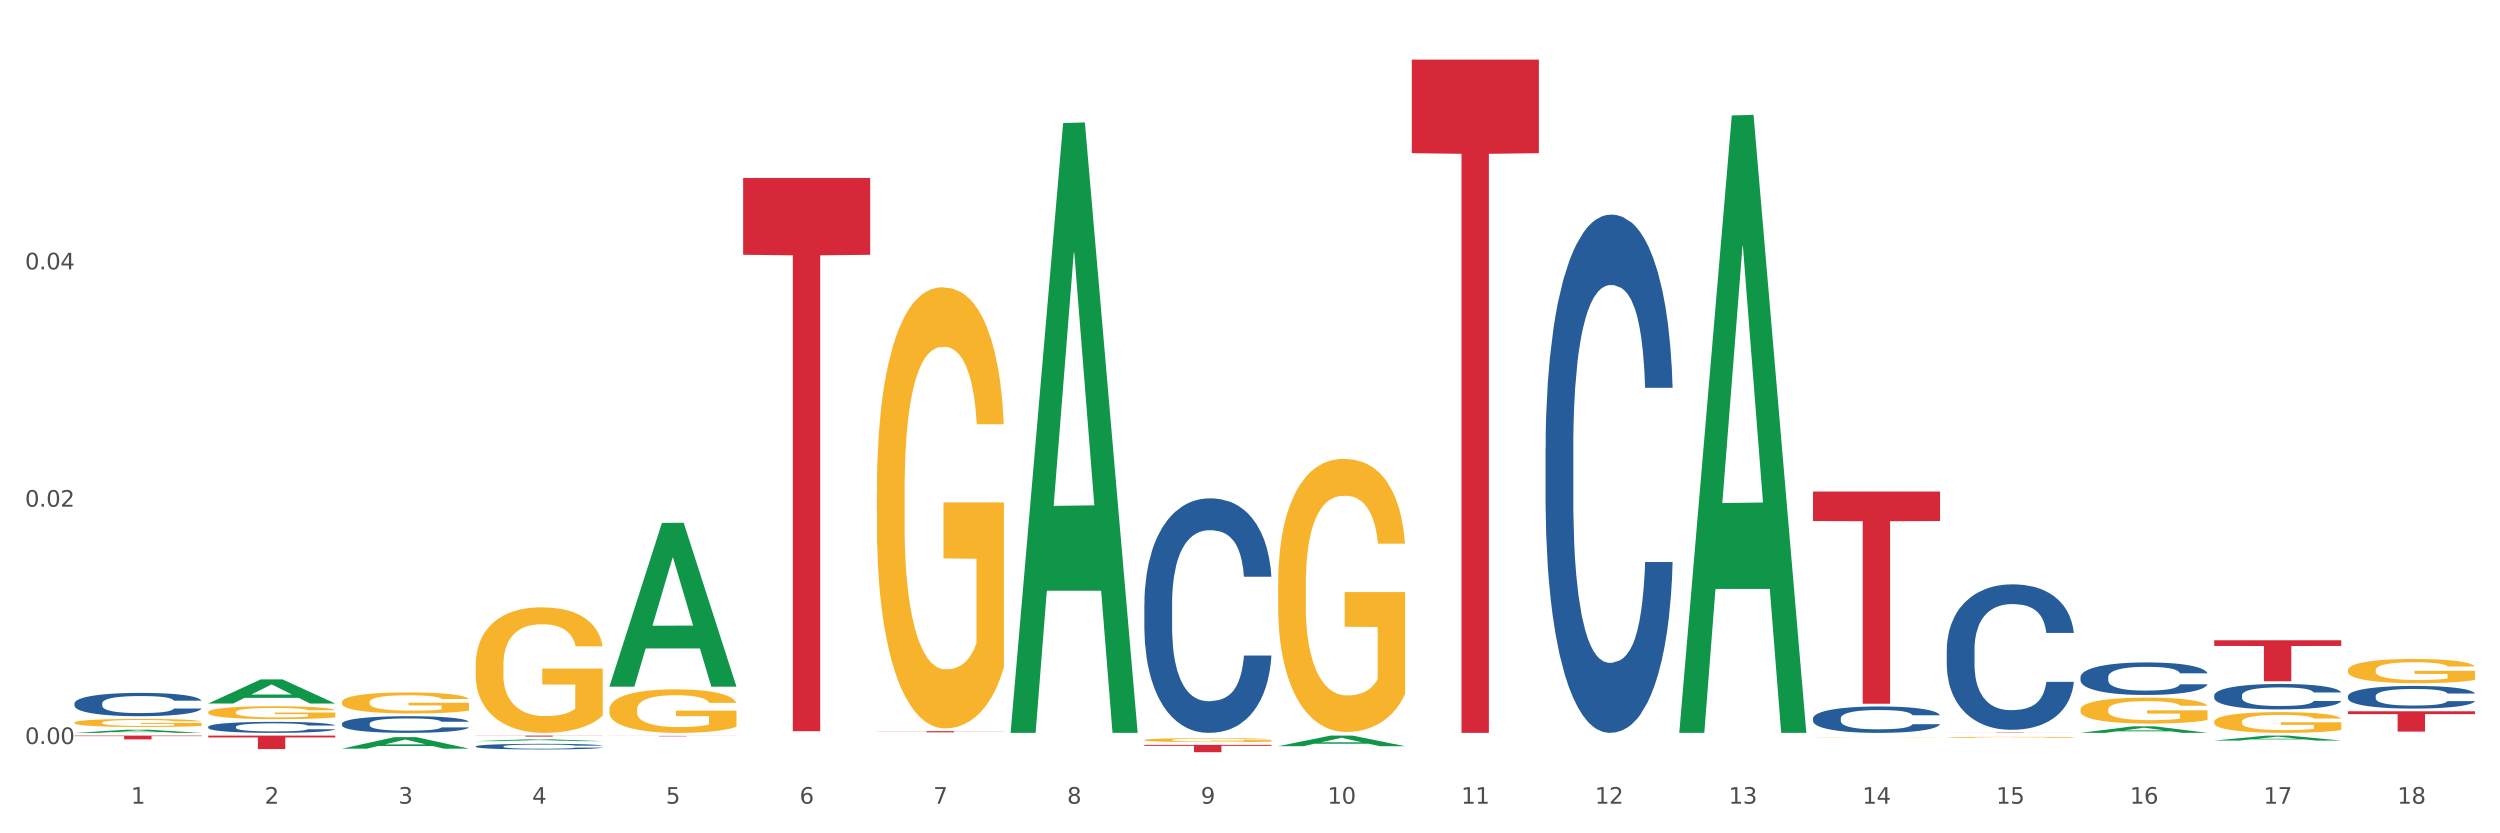 <?xml version="1.0" encoding="utf-8" standalone="no"?>
<!DOCTYPE svg PUBLIC "-//W3C//DTD SVG 1.1//EN"
  "http://www.w3.org/Graphics/SVG/1.1/DTD/svg11.dtd">
<svg xmlns:xlink="http://www.w3.org/1999/xlink" width="1080pt" height="360pt" viewBox="0 0 1080 360" xmlns="http://www.w3.org/2000/svg" version="1.1">
 <rect x="0" y="0" width="1080" height="360" fill="#333333" stroke="none"/>
 <defs>
  <style type="text/css">*{stroke-linejoin: round; stroke-linecap: butt}</style>
 </defs>
 <g id="figure_1">
  <g id="patch_1">
   <path d="M 0 360 
L 1080 360 
L 1080 0 
L 0 0 
z
" style="fill: #ffffff; stroke: #ffffff; stroke-linejoin: miter"/>
  </g>
  <g id="axes_1">
   <g id="matplotlib.axis_1">
    <g id="xtick_1">
     <g id="text_1">
      <!-- 1 -->
      <g style="fill: #4d4d4d" transform="translate(56.563 347.204) scale(0.096 -0.096)">
       <defs>
        <path id="DejaVuSans-31" d="M 794 531 
L 1825 531 
L 1825 4091 
L 703 3866 
L 703 4441 
L 1819 4666 
L 2450 4666 
L 2450 531 
L 3481 531 
L 3481 0 
L 794 0 
L 794 531 
z
" transform="scale(0.016)"/>
       </defs>
       <use xlink:href="#DejaVuSans-31"/>
      </g>
     </g>
    </g>
    <g id="xtick_2">
     <g id="text_2">
      <!-- 2 -->
      <g style="fill: #4d4d4d" transform="translate(114.336 347.204) scale(0.096 -0.096)">
       <defs>
        <path id="DejaVuSans-32" d="M 1228 531 
L 3431 531 
L 3431 0 
L 469 0 
L 469 531 
Q 828 903 1448 1529 
Q 2069 2156 2228 2338 
Q 2531 2678 2651 2914 
Q 2772 3150 2772 3378 
Q 2772 3750 2511 3984 
Q 2250 4219 1831 4219 
Q 1534 4219 1204 4116 
Q 875 4013 500 3803 
L 500 4441 
Q 881 4594 1212 4672 
Q 1544 4750 1819 4750 
Q 2544 4750 2975 4387 
Q 3406 4025 3406 3419 
Q 3406 3131 3298 2873 
Q 3191 2616 2906 2266 
Q 2828 2175 2409 1742 
Q 1991 1309 1228 531 
z
" transform="scale(0.016)"/>
       </defs>
       <use xlink:href="#DejaVuSans-32"/>
      </g>
     </g>
    </g>
    <g id="xtick_3">
     <g id="text_3">
      <!-- 3 -->
      <g style="fill: #4d4d4d" transform="translate(172.109 347.204) scale(0.096 -0.096)">
       <defs>
        <path id="DejaVuSans-33" d="M 2597 2516 
Q 3050 2419 3304 2112 
Q 3559 1806 3559 1356 
Q 3559 666 3084 287 
Q 2609 -91 1734 -91 
Q 1441 -91 1130 -33 
Q 819 25 488 141 
L 488 750 
Q 750 597 1062 519 
Q 1375 441 1716 441 
Q 2309 441 2620 675 
Q 2931 909 2931 1356 
Q 2931 1769 2642 2001 
Q 2353 2234 1838 2234 
L 1294 2234 
L 1294 2753 
L 1863 2753 
Q 2328 2753 2575 2939 
Q 2822 3125 2822 3475 
Q 2822 3834 2567 4026 
Q 2313 4219 1838 4219 
Q 1578 4219 1281 4162 
Q 984 4106 628 3988 
L 628 4550 
Q 988 4650 1302 4700 
Q 1616 4750 1894 4750 
Q 2613 4750 3031 4423 
Q 3450 4097 3450 3541 
Q 3450 3153 3228 2886 
Q 3006 2619 2597 2516 
z
" transform="scale(0.016)"/>
       </defs>
       <use xlink:href="#DejaVuSans-33"/>
      </g>
     </g>
    </g>
    <g id="xtick_4">
     <g id="text_4">
      <!-- 4 -->
      <g style="fill: #4d4d4d" transform="translate(229.882 347.204) scale(0.096 -0.096)">
       <defs>
        <path id="DejaVuSans-34" d="M 2419 4116 
L 825 1625 
L 2419 1625 
L 2419 4116 
z
M 2253 4666 
L 3047 4666 
L 3047 1625 
L 3713 1625 
L 3713 1100 
L 3047 1100 
L 3047 0 
L 2419 0 
L 2419 1100 
L 313 1100 
L 313 1709 
L 2253 4666 
z
" transform="scale(0.016)"/>
       </defs>
       <use xlink:href="#DejaVuSans-34"/>
      </g>
     </g>
    </g>
    <g id="xtick_5">
     <g id="text_5">
      <!-- 5 -->
      <g style="fill: #4d4d4d" transform="translate(287.655 347.204) scale(0.096 -0.096)">
       <defs>
        <path id="DejaVuSans-35" d="M 691 4666 
L 3169 4666 
L 3169 4134 
L 1269 4134 
L 1269 2991 
Q 1406 3038 1543 3061 
Q 1681 3084 1819 3084 
Q 2600 3084 3056 2656 
Q 3513 2228 3513 1497 
Q 3513 744 3044 326 
Q 2575 -91 1722 -91 
Q 1428 -91 1123 -41 
Q 819 9 494 109 
L 494 744 
Q 775 591 1075 516 
Q 1375 441 1709 441 
Q 2250 441 2565 725 
Q 2881 1009 2881 1497 
Q 2881 1984 2565 2268 
Q 2250 2553 1709 2553 
Q 1456 2553 1204 2497 
Q 953 2441 691 2322 
L 691 4666 
z
" transform="scale(0.016)"/>
       </defs>
       <use xlink:href="#DejaVuSans-35"/>
      </g>
     </g>
    </g>
    <g id="xtick_6">
     <g id="text_6">
      <!-- 6 -->
      <g style="fill: #4d4d4d" transform="translate(345.428 347.204) scale(0.096 -0.096)">
       <defs>
        <path id="DejaVuSans-36" d="M 2113 2584 
Q 1688 2584 1439 2293 
Q 1191 2003 1191 1497 
Q 1191 994 1439 701 
Q 1688 409 2113 409 
Q 2538 409 2786 701 
Q 3034 994 3034 1497 
Q 3034 2003 2786 2293 
Q 2538 2584 2113 2584 
z
M 3366 4563 
L 3366 3988 
Q 3128 4100 2886 4159 
Q 2644 4219 2406 4219 
Q 1781 4219 1451 3797 
Q 1122 3375 1075 2522 
Q 1259 2794 1537 2939 
Q 1816 3084 2150 3084 
Q 2853 3084 3261 2657 
Q 3669 2231 3669 1497 
Q 3669 778 3244 343 
Q 2819 -91 2113 -91 
Q 1303 -91 875 529 
Q 447 1150 447 2328 
Q 447 3434 972 4092 
Q 1497 4750 2381 4750 
Q 2619 4750 2861 4703 
Q 3103 4656 3366 4563 
z
" transform="scale(0.016)"/>
       </defs>
       <use xlink:href="#DejaVuSans-36"/>
      </g>
     </g>
    </g>
    <g id="xtick_7">
     <g id="text_7">
      <!-- 7 -->
      <g style="fill: #4d4d4d" transform="translate(403.201 347.204) scale(0.096 -0.096)">
       <defs>
        <path id="DejaVuSans-37" d="M 525 4666 
L 3525 4666 
L 3525 4397 
L 1831 0 
L 1172 0 
L 2766 4134 
L 525 4134 
L 525 4666 
z
" transform="scale(0.016)"/>
       </defs>
       <use xlink:href="#DejaVuSans-37"/>
      </g>
     </g>
    </g>
    <g id="xtick_8">
     <g id="text_8">
      <!-- 8 -->
      <g style="fill: #4d4d4d" transform="translate(460.974 347.204) scale(0.096 -0.096)">
       <defs>
        <path id="DejaVuSans-38" d="M 2034 2216 
Q 1584 2216 1326 1975 
Q 1069 1734 1069 1313 
Q 1069 891 1326 650 
Q 1584 409 2034 409 
Q 2484 409 2743 651 
Q 3003 894 3003 1313 
Q 3003 1734 2745 1975 
Q 2488 2216 2034 2216 
z
M 1403 2484 
Q 997 2584 770 2862 
Q 544 3141 544 3541 
Q 544 4100 942 4425 
Q 1341 4750 2034 4750 
Q 2731 4750 3128 4425 
Q 3525 4100 3525 3541 
Q 3525 3141 3298 2862 
Q 3072 2584 2669 2484 
Q 3125 2378 3379 2068 
Q 3634 1759 3634 1313 
Q 3634 634 3220 271 
Q 2806 -91 2034 -91 
Q 1263 -91 848 271 
Q 434 634 434 1313 
Q 434 1759 690 2068 
Q 947 2378 1403 2484 
z
M 1172 3481 
Q 1172 3119 1398 2916 
Q 1625 2713 2034 2713 
Q 2441 2713 2670 2916 
Q 2900 3119 2900 3481 
Q 2900 3844 2670 4047 
Q 2441 4250 2034 4250 
Q 1625 4250 1398 4047 
Q 1172 3844 1172 3481 
z
" transform="scale(0.016)"/>
       </defs>
       <use xlink:href="#DejaVuSans-38"/>
      </g>
     </g>
    </g>
    <g id="xtick_9">
     <g id="text_9">
      <!-- 9 -->
      <g style="fill: #4d4d4d" transform="translate(518.747 347.204) scale(0.096 -0.096)">
       <defs>
        <path id="DejaVuSans-39" d="M 703 97 
L 703 672 
Q 941 559 1184 500 
Q 1428 441 1663 441 
Q 2288 441 2617 861 
Q 2947 1281 2994 2138 
Q 2813 1869 2534 1725 
Q 2256 1581 1919 1581 
Q 1219 1581 811 2004 
Q 403 2428 403 3163 
Q 403 3881 828 4315 
Q 1253 4750 1959 4750 
Q 2769 4750 3195 4129 
Q 3622 3509 3622 2328 
Q 3622 1225 3098 567 
Q 2575 -91 1691 -91 
Q 1453 -91 1209 -44 
Q 966 3 703 97 
z
M 1959 2075 
Q 2384 2075 2632 2365 
Q 2881 2656 2881 3163 
Q 2881 3666 2632 3958 
Q 2384 4250 1959 4250 
Q 1534 4250 1286 3958 
Q 1038 3666 1038 3163 
Q 1038 2656 1286 2365 
Q 1534 2075 1959 2075 
z
" transform="scale(0.016)"/>
       </defs>
       <use xlink:href="#DejaVuSans-39"/>
      </g>
     </g>
    </g>
    <g id="xtick_10">
     <g id="text_10">
      <!-- 10 -->
      <g style="fill: #4d4d4d" transform="translate(573.466 347.204) scale(0.096 -0.096)">
       <defs>
        <path id="DejaVuSans-30" d="M 2034 4250 
Q 1547 4250 1301 3770 
Q 1056 3291 1056 2328 
Q 1056 1369 1301 889 
Q 1547 409 2034 409 
Q 2525 409 2770 889 
Q 3016 1369 3016 2328 
Q 3016 3291 2770 3770 
Q 2525 4250 2034 4250 
z
M 2034 4750 
Q 2819 4750 3233 4129 
Q 3647 3509 3647 2328 
Q 3647 1150 3233 529 
Q 2819 -91 2034 -91 
Q 1250 -91 836 529 
Q 422 1150 422 2328 
Q 422 3509 836 4129 
Q 1250 4750 2034 4750 
z
" transform="scale(0.016)"/>
       </defs>
       <use xlink:href="#DejaVuSans-31"/>
       <use xlink:href="#DejaVuSans-30" transform="translate(63.623 0)"/>
      </g>
     </g>
    </g>
    <g id="xtick_11">
     <g id="text_11">
      <!-- 11 -->
      <g style="fill: #4d4d4d" transform="translate(631.239 347.204) scale(0.096 -0.096)">
       <use xlink:href="#DejaVuSans-31"/>
       <use xlink:href="#DejaVuSans-31" transform="translate(63.623 0)"/>
      </g>
     </g>
    </g>
    <g id="xtick_12">
     <g id="text_12">
      <!-- 12 -->
      <g style="fill: #4d4d4d" transform="translate(689.012 347.204) scale(0.096 -0.096)">
       <use xlink:href="#DejaVuSans-31"/>
       <use xlink:href="#DejaVuSans-32" transform="translate(63.623 0)"/>
      </g>
     </g>
    </g>
    <g id="xtick_13">
     <g id="text_13">
      <!-- 13 -->
      <g style="fill: #4d4d4d" transform="translate(746.785 347.204) scale(0.096 -0.096)">
       <use xlink:href="#DejaVuSans-31"/>
       <use xlink:href="#DejaVuSans-33" transform="translate(63.623 0)"/>
      </g>
     </g>
    </g>
    <g id="xtick_14">
     <g id="text_14">
      <!-- 14 -->
      <g style="fill: #4d4d4d" transform="translate(804.558 347.204) scale(0.096 -0.096)">
       <use xlink:href="#DejaVuSans-31"/>
       <use xlink:href="#DejaVuSans-34" transform="translate(63.623 0)"/>
      </g>
     </g>
    </g>
    <g id="xtick_15">
     <g id="text_15">
      <!-- 15 -->
      <g style="fill: #4d4d4d" transform="translate(862.331 347.204) scale(0.096 -0.096)">
       <use xlink:href="#DejaVuSans-31"/>
       <use xlink:href="#DejaVuSans-35" transform="translate(63.623 0)"/>
      </g>
     </g>
    </g>
    <g id="xtick_16">
     <g id="text_16">
      <!-- 16 -->
      <g style="fill: #4d4d4d" transform="translate(920.104 347.204) scale(0.096 -0.096)">
       <use xlink:href="#DejaVuSans-31"/>
       <use xlink:href="#DejaVuSans-36" transform="translate(63.623 0)"/>
      </g>
     </g>
    </g>
    <g id="xtick_17">
     <g id="text_17">
      <!-- 17 -->
      <g style="fill: #4d4d4d" transform="translate(977.877 347.204) scale(0.096 -0.096)">
       <use xlink:href="#DejaVuSans-31"/>
       <use xlink:href="#DejaVuSans-37" transform="translate(63.623 0)"/>
      </g>
     </g>
    </g>
    <g id="xtick_18">
     <g id="text_18">
      <!-- 18 -->
      <g style="fill: #4d4d4d" transform="translate(1035.65 347.204) scale(0.096 -0.096)">
       <use xlink:href="#DejaVuSans-31"/>
       <use xlink:href="#DejaVuSans-38" transform="translate(63.623 0)"/>
      </g>
     </g>
    </g>
    <g id="xtick_19"/>
    <g id="xtick_20"/>
    <g id="xtick_21"/>
    <g id="xtick_22"/>
    <g id="xtick_23"/>
    <g id="xtick_24"/>
    <g id="xtick_25"/>
    <g id="xtick_26"/>
    <g id="xtick_27"/>
    <g id="xtick_28"/>
    <g id="xtick_29"/>
    <g id="xtick_30"/>
    <g id="xtick_31"/>
    <g id="xtick_32"/>
    <g id="xtick_33"/>
    <g id="xtick_34"/>
    <g id="xtick_35"/>
   </g>
   <g id="matplotlib.axis_2">
    <g id="ytick_1">
     <g id="text_19">
      <!-- 0.00 -->
      <g style="fill: #4d4d4d" transform="translate(10.8 321.416) scale(0.096 -0.096)">
       <defs>
        <path id="DejaVuSans-2e" d="M 684 794 
L 1344 794 
L 1344 0 
L 684 0 
L 684 794 
z
" transform="scale(0.016)"/>
       </defs>
       <use xlink:href="#DejaVuSans-30"/>
       <use xlink:href="#DejaVuSans-2e" transform="translate(63.623 0)"/>
       <use xlink:href="#DejaVuSans-30" transform="translate(95.41 0)"/>
       <use xlink:href="#DejaVuSans-30" transform="translate(159.033 0)"/>
      </g>
     </g>
    </g>
    <g id="ytick_2">
     <g id="text_20">
      <!-- 0.02 -->
      <g style="fill: #4d4d4d" transform="translate(10.8 218.894) scale(0.096 -0.096)">
       <use xlink:href="#DejaVuSans-30"/>
       <use xlink:href="#DejaVuSans-2e" transform="translate(63.623 0)"/>
       <use xlink:href="#DejaVuSans-30" transform="translate(95.41 0)"/>
       <use xlink:href="#DejaVuSans-32" transform="translate(159.033 0)"/>
      </g>
     </g>
    </g>
    <g id="ytick_3">
     <g id="text_21">
      <!-- 0.04 -->
      <g style="fill: #4d4d4d" transform="translate(10.8 116.373) scale(0.096 -0.096)">
       <use xlink:href="#DejaVuSans-30"/>
       <use xlink:href="#DejaVuSans-2e" transform="translate(63.623 0)"/>
       <use xlink:href="#DejaVuSans-30" transform="translate(95.41 0)"/>
       <use xlink:href="#DejaVuSans-34" transform="translate(159.033 0)"/>
      </g>
     </g>
    </g>
    <g id="ytick_4"/>
    <g id="ytick_5"/>
    <g id="ytick_6"/>
   </g>
   <g id="PolyCollection_1">
    <path d="M 32.175 316.598 
L 32.232 316.597 
L 54.864 315.239 
L 64.257 315.238 
L 87.059 316.601 
L 76.196 316.601 
L 71.273 316.283 
L 47.905 316.283 
L 47.735 316.288 
L 42.982 316.601 
L 32.175 316.601 
L 32.175 316.598 
L 50.847 316.094 
L 68.331 316.093 
L 59.674 315.528 
L 59.561 315.526 
L 59.447 315.53 
L 50.79 316.093 
L 50.847 316.094 
L 32.175 316.598 
z
" clip-path="url(#p4d09118653)" style="fill: #109648"/>
    <path d="M 89.948 303.899 
L 90.005 303.889 
L 112.637 293.504 
L 122.03 293.494 
L 144.832 303.918 
L 133.969 303.918 
L 129.046 301.491 
L 105.678 301.491 
L 105.508 301.53 
L 100.755 303.918 
L 89.948 303.918 
L 89.948 303.899 
L 108.62 300.042 
L 126.104 300.032 
L 117.447 295.716 
L 117.334 295.696 
L 117.22 295.726 
L 108.563 300.032 
L 108.62 300.042 
L 89.948 303.899 
z
" clip-path="url(#p4d09118653)" style="fill: #109648"/>
    <path d="M 147.721 323.414 
L 147.778 323.409 
L 170.41 318.44 
L 179.803 318.435 
L 202.605 323.423 
L 191.742 323.423 
L 186.819 322.261 
L 163.451 322.261 
L 163.281 322.28 
L 158.528 323.423 
L 147.721 323.423 
L 147.721 323.414 
L 166.393 321.568 
L 183.877 321.564 
L 175.22 319.498 
L 175.107 319.489 
L 174.993 319.503 
L 166.336 321.564 
L 166.393 321.568 
L 147.721 323.414 
z
" clip-path="url(#p4d09118653)" style="fill: #109648"/>
    <path d="M 205.494 320.161 
L 205.551 320.16 
L 228.183 319.379 
L 237.576 319.378 
L 260.378 320.163 
L 249.515 320.163 
L 244.592 319.98 
L 221.224 319.98 
L 221.054 319.983 
L 216.301 320.163 
L 205.494 320.163 
L 205.494 320.161 
L 224.166 319.871 
L 241.65 319.87 
L 232.993 319.545 
L 232.88 319.544 
L 232.766 319.546 
L 224.109 319.87 
L 224.166 319.871 
L 205.494 320.161 
z
" clip-path="url(#p4d09118653)" style="fill: #109648"/>
    <path d="M 263.267 296.506 
L 263.324 296.44 
L 285.956 225.898 
L 295.349 225.831 
L 318.151 296.639 
L 307.288 296.639 
L 302.365 280.151 
L 278.997 280.151 
L 278.827 280.416 
L 274.074 296.639 
L 263.267 296.639 
L 263.267 296.506 
L 281.939 270.311 
L 299.423 270.244 
L 290.766 240.924 
L 290.653 240.791 
L 290.539 240.99 
L 281.882 270.244 
L 281.939 270.311 
L 263.267 296.506 
z
" clip-path="url(#p4d09118653)" style="fill: #109648"/>
    <path d="M 956.543 319.926 
L 956.599 319.924 
L 979.232 317.771 
L 988.625 317.769 
L 1011.427 319.93 
L 1000.563 319.93 
L 995.641 319.427 
L 972.272 319.427 
L 972.103 319.435 
L 967.35 319.93 
L 956.543 319.93 
L 956.543 319.926 
L 975.215 319.126 
L 992.698 319.124 
L 984.041 318.229 
L 983.928 318.225 
L 983.815 318.231 
L 975.158 319.124 
L 975.215 319.126 
L 956.543 319.926 
z
" clip-path="url(#p4d09118653)" style="fill: #109648"/>
    <path d="M 436.586 316.095 
L 436.642 315.847 
L 459.275 53.153 
L 468.668 52.906 
L 491.47 316.59 
L 480.606 316.59 
L 475.684 255.187 
L 452.316 255.187 
L 452.146 256.178 
L 447.393 316.59 
L 436.586 316.59 
L 436.586 316.095 
L 455.258 218.544 
L 472.742 218.296 
L 464.085 109.109 
L 463.971 108.614 
L 463.858 109.356 
L 455.201 218.296 
L 455.258 218.544 
L 436.586 316.095 
z
" clip-path="url(#p4d09118653)" style="fill: #109648"/>
    <path d="M 552.132 322.361 
L 552.188 322.357 
L 574.821 317.773 
L 584.214 317.769 
L 607.016 322.37 
L 596.152 322.37 
L 591.23 321.299 
L 567.862 321.299 
L 567.692 321.316 
L 562.939 322.37 
L 552.132 322.37 
L 552.132 322.361 
L 570.804 320.659 
L 588.288 320.655 
L 579.631 318.749 
L 579.517 318.741 
L 579.404 318.754 
L 570.747 320.655 
L 570.804 320.659 
L 552.132 322.361 
z
" clip-path="url(#p4d09118653)" style="fill: #109648"/>
    <path d="M 898.77 316.595 
L 898.826 316.593 
L 921.459 313.768 
L 930.852 313.765 
L 953.654 316.601 
L 942.79 316.601 
L 937.868 315.94 
L 914.499 315.94 
L 914.33 315.951 
L 909.577 316.601 
L 898.77 316.601 
L 898.77 316.595 
L 917.442 315.546 
L 934.925 315.544 
L 926.268 314.37 
L 926.155 314.364 
L 926.042 314.372 
L 917.385 315.544 
L 917.442 315.546 
L 898.77 316.595 
z
" clip-path="url(#p4d09118653)" style="fill: #109648"/>
    <path d="M 725.451 316.099 
L 725.507 315.849 
L 748.14 49.869 
L 757.533 49.618 
L 780.335 316.601 
L 769.471 316.601 
L 764.549 254.43 
L 741.181 254.43 
L 741.011 255.433 
L 736.258 316.601 
L 725.451 316.601 
L 725.451 316.099 
L 744.123 217.328 
L 761.607 217.077 
L 752.95 106.524 
L 752.836 106.023 
L 752.723 106.775 
L 744.066 217.077 
L 744.123 217.328 
L 725.451 316.099 
z
" clip-path="url(#p4d09118653)" style="fill: #109648"/>
    <path d="M 956.543 311.779 
L 956.607 311.771 
L 956.607 311.476 
L 956.737 311.222 
L 957.385 310.608 
L 958.357 310.101 
L 959.07 309.831 
L 959.783 309.61 
L 960.625 309.388 
L 961.662 309.159 
L 963.541 308.824 
L 964.707 308.652 
L 966.133 308.472 
L 968.725 308.21 
L 970.604 308.062 
L 972.548 307.94 
L 975.723 307.792 
L 977.797 307.727 
L 980 307.678 
L 982.656 307.645 
L 984.665 307.637 
L 989.072 307.661 
L 992.83 307.735 
L 994.644 307.792 
L 996.977 307.89 
L 998.208 307.956 
L 1000.217 308.087 
L 1002.29 308.259 
L 1003.716 308.406 
L 1005.854 308.684 
L 1007.474 308.963 
L 1008.965 309.307 
L 1009.742 309.544 
L 1010.325 309.765 
L 1010.844 310.019 
L 1011.362 310.42 
L 999.698 310.42 
L 999.245 310.133 
L 998.532 309.863 
L 997.495 309.601 
L 996.588 309.438 
L 995.033 309.233 
L 993.607 309.102 
L 992.117 309.004 
L 990.303 308.922 
L 988.877 308.881 
L 986.868 308.848 
L 982.916 308.856 
L 980.259 308.922 
L 978.445 309.004 
L 977.278 309.077 
L 976.241 309.159 
L 975.075 309.274 
L 973.714 309.446 
L 972.742 309.601 
L 971.77 309.798 
L 970.993 309.994 
L 970.28 310.223 
L 969.697 310.469 
L 969.243 310.723 
L 968.854 311.034 
L 968.53 311.55 
L 968.53 312.671 
L 968.66 312.925 
L 968.984 313.261 
L 969.373 313.514 
L 970.021 313.817 
L 970.604 314.022 
L 971.706 314.317 
L 972.937 314.562 
L 973.909 314.718 
L 974.881 314.849 
L 976.565 315.029 
L 978.445 315.176 
L 980.065 315.266 
L 982.268 315.348 
L 983.758 315.381 
L 985.054 315.397 
L 988.229 315.397 
L 990.497 315.373 
L 993.024 315.315 
L 994.968 315.242 
L 996.588 315.152 
L 998.403 315.004 
L 999.569 314.865 
L 999.569 313.154 
L 985.313 313.146 
L 985.313 312.008 
L 1011.427 312.008 
L 1011.427 315.348 
L 1010.325 315.52 
L 1009.094 315.676 
L 1007.798 315.815 
L 1005.854 315.987 
L 1003.522 316.15 
L 1001.448 316.265 
L 999.245 316.363 
L 996.653 316.453 
L 993.283 316.535 
L 991.21 316.568 
L 988.618 316.592 
L 985.572 316.601 
L 982.916 316.584 
L 980.324 316.543 
L 977.602 316.47 
L 974.945 316.363 
L 972.937 316.257 
L 970.928 316.126 
L 968.79 315.954 
L 967.105 315.79 
L 965.809 315.643 
L 964.383 315.454 
L 962.828 315.209 
L 961.662 314.988 
L 960.625 314.759 
L 959.523 314.464 
L 958.746 314.21 
L 957.968 313.891 
L 957.515 313.654 
L 956.996 313.285 
L 956.607 312.769 
L 956.543 311.779 
z
" clip-path="url(#p4d09118653)" style="fill: #f7b32b"/>
    <path d="M 32.175 312.186 
L 32.24 312.183 
L 32.24 312.068 
L 32.369 311.969 
L 33.017 311.729 
L 33.989 311.531 
L 34.702 311.425 
L 35.415 311.339 
L 36.257 311.253 
L 37.294 311.163 
L 39.173 311.032 
L 40.34 310.965 
L 41.765 310.894 
L 44.357 310.792 
L 46.236 310.735 
L 48.18 310.687 
L 51.355 310.629 
L 53.429 310.603 
L 55.632 310.584 
L 58.289 310.571 
L 60.298 310.568 
L 64.704 310.578 
L 68.462 310.607 
L 70.277 310.629 
L 72.609 310.667 
L 73.84 310.693 
L 75.849 310.744 
L 77.923 310.811 
L 79.348 310.869 
L 81.487 310.978 
L 83.107 311.086 
L 84.597 311.221 
L 85.375 311.313 
L 85.958 311.4 
L 86.476 311.499 
L 86.995 311.655 
L 75.331 311.655 
L 74.877 311.544 
L 74.164 311.438 
L 73.128 311.336 
L 72.22 311.272 
L 70.665 311.192 
L 69.24 311.141 
L 67.749 311.102 
L 65.935 311.07 
L 64.509 311.054 
L 62.501 311.042 
L 58.548 311.045 
L 55.891 311.07 
L 54.077 311.102 
L 52.911 311.131 
L 51.874 311.163 
L 50.707 311.208 
L 49.347 311.275 
L 48.375 311.336 
L 47.403 311.412 
L 46.625 311.489 
L 45.912 311.579 
L 45.329 311.675 
L 44.876 311.774 
L 44.487 311.895 
L 44.163 312.097 
L 44.163 312.535 
L 44.292 312.634 
L 44.616 312.765 
L 45.005 312.864 
L 45.653 312.983 
L 46.236 313.063 
L 47.338 313.178 
L 48.569 313.274 
L 49.541 313.334 
L 50.513 313.385 
L 52.198 313.456 
L 54.077 313.513 
L 55.697 313.549 
L 57.9 313.581 
L 59.39 313.593 
L 60.686 313.6 
L 63.861 313.6 
L 66.129 313.59 
L 68.657 313.568 
L 70.601 313.539 
L 72.22 313.504 
L 74.035 313.446 
L 75.201 313.392 
L 75.201 312.724 
L 60.946 312.72 
L 60.946 312.276 
L 87.059 312.276 
L 87.059 313.581 
L 85.958 313.648 
L 84.727 313.708 
L 83.431 313.763 
L 81.487 313.83 
L 79.154 313.894 
L 77.08 313.939 
L 74.877 313.977 
L 72.285 314.012 
L 68.916 314.044 
L 66.842 314.057 
L 64.25 314.067 
L 61.205 314.07 
L 58.548 314.063 
L 55.956 314.047 
L 53.235 314.019 
L 50.578 313.977 
L 48.569 313.936 
L 46.56 313.884 
L 44.422 313.817 
L 42.737 313.753 
L 41.441 313.696 
L 40.016 313.622 
L 38.46 313.526 
L 37.294 313.44 
L 36.257 313.35 
L 35.156 313.235 
L 34.378 313.136 
L 33.601 313.011 
L 33.147 312.919 
L 32.629 312.775 
L 32.24 312.573 
L 32.175 312.186 
z
" clip-path="url(#p4d09118653)" style="fill: #f7b32b"/>
    <path d="M 89.948 307.668 
L 90.013 307.663 
L 90.013 307.48 
L 90.142 307.321 
L 90.79 306.939 
L 91.762 306.622 
L 92.475 306.454 
L 93.188 306.316 
L 94.03 306.178 
L 95.067 306.035 
L 96.946 305.826 
L 98.113 305.719 
L 99.538 305.607 
L 102.13 305.443 
L 104.009 305.352 
L 105.953 305.275 
L 109.128 305.183 
L 111.202 305.142 
L 113.405 305.112 
L 116.062 305.091 
L 118.071 305.086 
L 122.477 305.101 
L 126.235 305.147 
L 128.049 305.183 
L 130.382 305.244 
L 131.613 305.285 
L 133.622 305.367 
L 135.696 305.474 
L 137.121 305.566 
L 139.26 305.739 
L 140.88 305.913 
L 142.37 306.127 
L 143.148 306.275 
L 143.731 306.413 
L 144.249 306.571 
L 144.768 306.821 
L 133.104 306.821 
L 132.65 306.643 
L 131.937 306.474 
L 130.901 306.311 
L 129.993 306.209 
L 128.438 306.081 
L 127.013 306 
L 125.522 305.938 
L 123.708 305.887 
L 122.282 305.862 
L 120.274 305.841 
L 116.321 305.847 
L 113.664 305.887 
L 111.85 305.938 
L 110.684 305.984 
L 109.647 306.035 
L 108.48 306.107 
L 107.12 306.214 
L 106.148 306.311 
L 105.176 306.433 
L 104.398 306.556 
L 103.685 306.699 
L 103.102 306.852 
L 102.648 307.01 
L 102.26 307.204 
L 101.936 307.526 
L 101.936 308.225 
L 102.065 308.383 
L 102.389 308.592 
L 102.778 308.75 
L 103.426 308.939 
L 104.009 309.067 
L 105.111 309.25 
L 106.342 309.404 
L 107.314 309.501 
L 108.286 309.582 
L 109.971 309.694 
L 111.85 309.786 
L 113.47 309.842 
L 115.673 309.893 
L 117.163 309.914 
L 118.459 309.924 
L 121.634 309.924 
L 123.902 309.909 
L 126.43 309.873 
L 128.373 309.827 
L 129.993 309.771 
L 131.808 309.679 
L 132.974 309.592 
L 132.974 308.526 
L 118.719 308.521 
L 118.719 307.811 
L 144.832 307.811 
L 144.832 309.893 
L 143.731 310.001 
L 142.5 310.098 
L 141.204 310.184 
L 139.26 310.292 
L 136.927 310.394 
L 134.853 310.465 
L 132.65 310.526 
L 130.058 310.582 
L 126.689 310.633 
L 124.615 310.654 
L 122.023 310.669 
L 118.978 310.674 
L 116.321 310.664 
L 113.729 310.639 
L 111.007 310.593 
L 108.351 310.526 
L 106.342 310.46 
L 104.333 310.378 
L 102.195 310.271 
L 100.51 310.169 
L 99.214 310.077 
L 97.789 309.96 
L 96.233 309.807 
L 95.067 309.669 
L 94.03 309.526 
L 92.929 309.342 
L 92.151 309.184 
L 91.374 308.985 
L 90.92 308.837 
L 90.402 308.607 
L 90.013 308.286 
L 89.948 307.668 
z
" clip-path="url(#p4d09118653)" style="fill: #f7b32b"/>
    <path d="M 1014.316 289.527 
L 1014.38 289.517 
L 1014.38 289.173 
L 1014.51 288.877 
L 1015.158 288.161 
L 1016.13 287.569 
L 1016.843 287.253 
L 1017.556 286.995 
L 1018.398 286.737 
L 1019.435 286.47 
L 1021.314 286.078 
L 1022.48 285.878 
L 1023.906 285.668 
L 1026.498 285.362 
L 1028.377 285.19 
L 1030.321 285.047 
L 1033.496 284.875 
L 1035.57 284.798 
L 1037.773 284.741 
L 1040.429 284.703 
L 1042.438 284.693 
L 1046.845 284.722 
L 1050.603 284.808 
L 1052.417 284.875 
L 1054.75 284.989 
L 1055.981 285.066 
L 1057.99 285.219 
L 1060.063 285.419 
L 1061.489 285.591 
L 1063.627 285.916 
L 1065.247 286.241 
L 1066.738 286.642 
L 1067.515 286.919 
L 1068.098 287.177 
L 1068.617 287.473 
L 1069.135 287.941 
L 1057.471 287.941 
L 1057.018 287.607 
L 1056.305 287.292 
L 1055.268 286.986 
L 1054.361 286.795 
L 1052.806 286.556 
L 1051.38 286.403 
L 1049.89 286.289 
L 1048.076 286.193 
L 1046.65 286.145 
L 1044.641 286.107 
L 1040.689 286.117 
L 1038.032 286.193 
L 1036.218 286.289 
L 1035.051 286.375 
L 1034.014 286.47 
L 1032.848 286.604 
L 1031.487 286.804 
L 1030.515 286.986 
L 1029.543 287.215 
L 1028.766 287.444 
L 1028.053 287.712 
L 1027.47 287.998 
L 1027.016 288.294 
L 1026.627 288.657 
L 1026.303 289.259 
L 1026.303 290.568 
L 1026.433 290.864 
L 1026.757 291.256 
L 1027.146 291.552 
L 1027.794 291.905 
L 1028.377 292.144 
L 1029.479 292.488 
L 1030.71 292.774 
L 1031.682 292.956 
L 1032.654 293.109 
L 1034.338 293.319 
L 1036.218 293.491 
L 1037.838 293.596 
L 1040.041 293.691 
L 1041.531 293.73 
L 1042.827 293.749 
L 1046.002 293.749 
L 1048.27 293.72 
L 1050.797 293.653 
L 1052.741 293.567 
L 1054.361 293.462 
L 1056.176 293.29 
L 1057.342 293.128 
L 1057.342 291.131 
L 1043.086 291.122 
L 1043.086 289.794 
L 1069.2 289.794 
L 1069.2 293.691 
L 1068.098 293.892 
L 1066.867 294.073 
L 1065.571 294.236 
L 1063.627 294.436 
L 1061.295 294.627 
L 1059.221 294.761 
L 1057.018 294.876 
L 1054.426 294.981 
L 1051.056 295.076 
L 1048.983 295.115 
L 1046.391 295.143 
L 1043.345 295.153 
L 1040.689 295.134 
L 1038.097 295.086 
L 1035.375 295 
L 1032.718 294.876 
L 1030.71 294.752 
L 1028.701 294.599 
L 1026.563 294.398 
L 1024.878 294.207 
L 1023.582 294.035 
L 1022.156 293.816 
L 1020.601 293.529 
L 1019.435 293.271 
L 1018.398 293.004 
L 1017.296 292.66 
L 1016.519 292.364 
L 1015.741 291.991 
L 1015.288 291.714 
L 1014.769 291.284 
L 1014.38 290.682 
L 1014.316 289.527 
z
" clip-path="url(#p4d09118653)" style="fill: #f7b32b"/>
    <path d="M 898.77 306.572 
L 898.835 306.562 
L 898.835 306.193 
L 898.964 305.876 
L 899.612 305.109 
L 900.584 304.475 
L 901.297 304.137 
L 902.01 303.861 
L 902.852 303.585 
L 903.889 303.298 
L 905.768 302.879 
L 906.934 302.664 
L 908.36 302.439 
L 910.952 302.111 
L 912.831 301.927 
L 914.775 301.774 
L 917.95 301.59 
L 920.024 301.508 
L 922.227 301.447 
L 924.884 301.406 
L 926.892 301.395 
L 931.299 301.426 
L 935.057 301.518 
L 936.871 301.59 
L 939.204 301.713 
L 940.435 301.794 
L 942.444 301.958 
L 944.517 302.173 
L 945.943 302.357 
L 948.081 302.705 
L 949.701 303.053 
L 951.192 303.482 
L 951.969 303.779 
L 952.552 304.055 
L 953.071 304.372 
L 953.589 304.874 
L 941.926 304.874 
L 941.472 304.516 
L 940.759 304.178 
L 939.722 303.851 
L 938.815 303.646 
L 937.26 303.39 
L 935.834 303.227 
L 934.344 303.104 
L 932.53 303.002 
L 931.104 302.95 
L 929.095 302.909 
L 925.143 302.92 
L 922.486 303.002 
L 920.672 303.104 
L 919.505 303.196 
L 918.468 303.298 
L 917.302 303.441 
L 915.941 303.656 
L 914.969 303.851 
L 913.997 304.096 
L 913.22 304.342 
L 912.507 304.628 
L 911.924 304.935 
L 911.47 305.252 
L 911.081 305.641 
L 910.757 306.285 
L 910.757 307.687 
L 910.887 308.004 
L 911.211 308.423 
L 911.6 308.741 
L 912.248 309.119 
L 912.831 309.375 
L 913.933 309.743 
L 915.164 310.05 
L 916.136 310.244 
L 917.108 310.408 
L 918.792 310.633 
L 920.672 310.817 
L 922.292 310.93 
L 924.495 311.032 
L 925.985 311.073 
L 927.281 311.094 
L 930.456 311.094 
L 932.724 311.063 
L 935.251 310.991 
L 937.195 310.899 
L 938.815 310.787 
L 940.63 310.603 
L 941.796 310.429 
L 941.796 308.291 
L 927.54 308.28 
L 927.54 306.858 
L 953.654 306.858 
L 953.654 311.032 
L 952.552 311.247 
L 951.321 311.441 
L 950.025 311.615 
L 948.081 311.83 
L 945.749 312.035 
L 943.675 312.178 
L 941.472 312.301 
L 938.88 312.413 
L 935.51 312.516 
L 933.437 312.556 
L 930.845 312.587 
L 927.799 312.597 
L 925.143 312.577 
L 922.551 312.526 
L 919.829 312.434 
L 917.172 312.301 
L 915.164 312.168 
L 913.155 312.004 
L 911.017 311.789 
L 909.332 311.585 
L 908.036 311.4 
L 906.61 311.165 
L 905.055 310.858 
L 903.889 310.582 
L 902.852 310.296 
L 901.75 309.927 
L 900.973 309.61 
L 900.195 309.211 
L 899.742 308.915 
L 899.223 308.454 
L 898.835 307.81 
L 898.77 306.572 
z
" clip-path="url(#p4d09118653)" style="fill: #f7b32b"/>
    <path d="M 147.721 303.335 
L 147.786 303.327 
L 147.786 303.028 
L 147.915 302.771 
L 148.563 302.149 
L 149.535 301.634 
L 150.248 301.361 
L 150.961 301.137 
L 151.803 300.913 
L 152.84 300.68 
L 154.719 300.34 
L 155.886 300.166 
L 157.311 299.983 
L 159.903 299.718 
L 161.782 299.568 
L 163.726 299.444 
L 166.901 299.295 
L 168.975 299.228 
L 171.178 299.179 
L 173.835 299.145 
L 175.844 299.137 
L 180.25 299.162 
L 184.008 299.237 
L 185.822 299.295 
L 188.155 299.394 
L 189.386 299.461 
L 191.395 299.593 
L 193.469 299.768 
L 194.894 299.917 
L 197.033 300.199 
L 198.653 300.481 
L 200.143 300.83 
L 200.921 301.07 
L 201.504 301.294 
L 202.022 301.551 
L 202.54 301.958 
L 190.877 301.958 
L 190.423 301.667 
L 189.71 301.394 
L 188.674 301.128 
L 187.766 300.962 
L 186.211 300.755 
L 184.786 300.622 
L 183.295 300.523 
L 181.481 300.44 
L 180.055 300.398 
L 178.047 300.365 
L 174.094 300.373 
L 171.437 300.44 
L 169.623 300.523 
L 168.456 300.597 
L 167.42 300.68 
L 166.253 300.796 
L 164.893 300.971 
L 163.921 301.128 
L 162.949 301.327 
L 162.171 301.526 
L 161.458 301.759 
L 160.875 302.008 
L 160.421 302.265 
L 160.033 302.58 
L 159.709 303.103 
L 159.709 304.239 
L 159.838 304.497 
L 160.162 304.837 
L 160.551 305.094 
L 161.199 305.401 
L 161.782 305.608 
L 162.884 305.907 
L 164.115 306.156 
L 165.087 306.314 
L 166.059 306.446 
L 167.744 306.629 
L 169.623 306.778 
L 171.243 306.869 
L 173.446 306.952 
L 174.936 306.986 
L 176.232 307.002 
L 179.407 307.002 
L 181.675 306.977 
L 184.203 306.919 
L 186.146 306.845 
L 187.766 306.753 
L 189.581 306.604 
L 190.747 306.463 
L 190.747 304.729 
L 176.491 304.721 
L 176.491 303.567 
L 202.605 303.567 
L 202.605 306.952 
L 201.504 307.127 
L 200.273 307.284 
L 198.977 307.425 
L 197.033 307.6 
L 194.7 307.766 
L 192.626 307.882 
L 190.423 307.981 
L 187.831 308.072 
L 184.462 308.155 
L 182.388 308.189 
L 179.796 308.214 
L 176.751 308.222 
L 174.094 308.205 
L 171.502 308.164 
L 168.78 308.089 
L 166.124 307.981 
L 164.115 307.873 
L 162.106 307.741 
L 159.968 307.566 
L 158.283 307.4 
L 156.987 307.251 
L 155.562 307.06 
L 154.006 306.811 
L 152.84 306.587 
L 151.803 306.355 
L 150.702 306.056 
L 149.924 305.799 
L 149.147 305.476 
L 148.693 305.235 
L 148.175 304.862 
L 147.786 304.339 
L 147.721 303.335 
z
" clip-path="url(#p4d09118653)" style="fill: #f7b32b"/>
    <path d="M 494.359 319.682 
L 494.424 319.681 
L 494.424 319.624 
L 494.553 319.575 
L 495.201 319.457 
L 496.173 319.359 
L 496.886 319.307 
L 497.599 319.265 
L 498.441 319.222 
L 499.478 319.178 
L 501.357 319.113 
L 502.523 319.08 
L 503.949 319.046 
L 506.541 318.995 
L 508.42 318.967 
L 510.364 318.943 
L 513.539 318.915 
L 515.613 318.902 
L 517.816 318.893 
L 520.473 318.887 
L 522.481 318.885 
L 526.888 318.89 
L 530.646 318.904 
L 532.46 318.915 
L 534.793 318.934 
L 536.024 318.946 
L 538.033 318.972 
L 540.107 319.005 
L 541.532 319.033 
L 543.671 319.087 
L 545.29 319.14 
L 546.781 319.206 
L 547.558 319.252 
L 548.142 319.295 
L 548.66 319.343 
L 549.178 319.421 
L 537.515 319.421 
L 537.061 319.366 
L 536.348 319.314 
L 535.311 319.263 
L 534.404 319.232 
L 532.849 319.192 
L 531.424 319.167 
L 529.933 319.148 
L 528.119 319.132 
L 526.693 319.124 
L 524.685 319.118 
L 520.732 319.12 
L 518.075 319.132 
L 516.261 319.148 
L 515.094 319.162 
L 514.058 319.178 
L 512.891 319.2 
L 511.53 319.233 
L 510.558 319.263 
L 509.586 319.301 
L 508.809 319.339 
L 508.096 319.383 
L 507.513 319.43 
L 507.059 319.479 
L 506.671 319.539 
L 506.347 319.638 
L 506.347 319.854 
L 506.476 319.903 
L 506.8 319.967 
L 507.189 320.016 
L 507.837 320.074 
L 508.42 320.114 
L 509.522 320.171 
L 510.753 320.218 
L 511.725 320.248 
L 512.697 320.273 
L 514.382 320.308 
L 516.261 320.336 
L 517.881 320.353 
L 520.084 320.369 
L 521.574 320.375 
L 522.87 320.379 
L 526.045 320.379 
L 528.313 320.374 
L 530.84 320.363 
L 532.784 320.349 
L 534.404 320.331 
L 536.219 320.303 
L 537.385 320.276 
L 537.385 319.947 
L 523.129 319.945 
L 523.129 319.726 
L 549.243 319.726 
L 549.243 320.369 
L 548.142 320.402 
L 546.91 320.432 
L 545.614 320.459 
L 543.671 320.492 
L 541.338 320.524 
L 539.264 320.546 
L 537.061 320.564 
L 534.469 320.582 
L 531.1 320.598 
L 529.026 320.604 
L 526.434 320.609 
L 523.389 320.61 
L 520.732 320.607 
L 518.14 320.599 
L 515.418 320.585 
L 512.762 320.564 
L 510.753 320.544 
L 508.744 320.519 
L 506.606 320.486 
L 504.921 320.454 
L 503.625 320.426 
L 502.199 320.39 
L 500.644 320.342 
L 499.478 320.3 
L 498.441 320.256 
L 497.34 320.199 
L 496.562 320.15 
L 495.784 320.089 
L 495.331 320.043 
L 494.812 319.972 
L 494.424 319.873 
L 494.359 319.682 
z
" clip-path="url(#p4d09118653)" style="fill: #f7b32b"/>
    <path d="M 840.997 318.528 
L 841.062 318.527 
L 841.062 318.513 
L 841.191 318.5 
L 841.839 318.47 
L 842.811 318.444 
L 843.524 318.431 
L 844.237 318.42 
L 845.079 318.409 
L 846.116 318.398 
L 847.995 318.381 
L 849.161 318.373 
L 850.587 318.364 
L 853.179 318.351 
L 855.058 318.343 
L 857.002 318.337 
L 860.177 318.33 
L 862.251 318.327 
L 864.454 318.324 
L 867.111 318.323 
L 869.119 318.322 
L 873.526 318.324 
L 877.284 318.327 
L 879.098 318.33 
L 881.431 318.335 
L 882.662 318.338 
L 884.671 318.345 
L 886.744 318.353 
L 888.17 318.36 
L 890.308 318.374 
L 891.928 318.388 
L 893.419 318.405 
L 894.196 318.417 
L 894.779 318.428 
L 895.298 318.44 
L 895.816 318.46 
L 884.153 318.46 
L 883.699 318.446 
L 882.986 318.433 
L 881.949 318.42 
L 881.042 318.412 
L 879.487 318.401 
L 878.061 318.395 
L 876.571 318.39 
L 874.757 318.386 
L 873.331 318.384 
L 871.322 318.382 
L 867.37 318.383 
L 864.713 318.386 
L 862.899 318.39 
L 861.732 318.394 
L 860.695 318.398 
L 859.529 318.403 
L 858.168 318.412 
L 857.196 318.42 
L 856.224 318.429 
L 855.447 318.439 
L 854.734 318.45 
L 854.151 318.463 
L 853.697 318.475 
L 853.308 318.491 
L 852.984 318.516 
L 852.984 318.572 
L 853.114 318.584 
L 853.438 318.601 
L 853.827 318.614 
L 854.475 318.629 
L 855.058 318.639 
L 856.16 318.653 
L 857.391 318.666 
L 858.363 318.673 
L 859.335 318.68 
L 861.019 318.689 
L 862.899 318.696 
L 864.519 318.7 
L 866.722 318.704 
L 868.212 318.706 
L 869.508 318.707 
L 872.683 318.707 
L 874.951 318.706 
L 877.478 318.703 
L 879.422 318.699 
L 881.042 318.695 
L 882.857 318.687 
L 884.023 318.681 
L 884.023 318.596 
L 869.767 318.595 
L 869.767 318.539 
L 895.881 318.539 
L 895.881 318.704 
L 894.779 318.713 
L 893.548 318.721 
L 892.252 318.728 
L 890.308 318.736 
L 887.976 318.744 
L 885.902 318.75 
L 883.699 318.755 
L 881.107 318.759 
L 877.737 318.763 
L 875.664 318.765 
L 873.072 318.766 
L 870.026 318.767 
L 867.37 318.766 
L 864.778 318.764 
L 862.056 318.76 
L 859.4 318.755 
L 857.391 318.749 
L 855.382 318.743 
L 853.244 318.734 
L 851.559 318.726 
L 850.263 318.719 
L 848.837 318.71 
L 847.282 318.698 
L 846.116 318.687 
L 845.079 318.675 
L 843.977 318.661 
L 843.2 318.648 
L 842.422 318.632 
L 841.969 318.62 
L 841.45 318.602 
L 841.062 318.577 
L 840.997 318.528 
z
" clip-path="url(#p4d09118653)" style="fill: #f7b32b"/>
    <path d="M 552.132 252.755 
L 552.197 252.648 
L 552.197 248.768 
L 552.326 245.428 
L 552.974 237.346 
L 553.946 230.665 
L 554.659 227.109 
L 555.372 224.199 
L 556.214 221.29 
L 557.251 218.273 
L 559.13 213.855 
L 560.296 211.592 
L 561.722 209.221 
L 564.314 205.773 
L 566.193 203.833 
L 568.137 202.217 
L 571.312 200.277 
L 573.386 199.415 
L 575.589 198.768 
L 578.246 198.337 
L 580.254 198.23 
L 584.661 198.553 
L 588.419 199.523 
L 590.233 200.277 
L 592.566 201.57 
L 593.797 202.432 
L 595.806 204.156 
L 597.88 206.419 
L 599.305 208.359 
L 601.443 212.023 
L 603.063 215.686 
L 604.554 220.212 
L 605.331 223.337 
L 605.915 226.247 
L 606.433 229.587 
L 606.951 234.867 
L 595.288 234.867 
L 594.834 231.096 
L 594.121 227.54 
L 593.084 224.092 
L 592.177 221.936 
L 590.622 219.242 
L 589.197 217.518 
L 587.706 216.225 
L 585.892 215.148 
L 584.466 214.609 
L 582.458 214.178 
L 578.505 214.286 
L 575.848 215.148 
L 574.034 216.225 
L 572.867 217.195 
L 571.831 218.273 
L 570.664 219.781 
L 569.303 222.044 
L 568.331 224.092 
L 567.359 226.678 
L 566.582 229.264 
L 565.869 232.281 
L 565.286 235.514 
L 564.832 238.855 
L 564.444 242.949 
L 564.12 249.738 
L 564.12 264.501 
L 564.249 267.842 
L 564.573 272.26 
L 564.962 275.6 
L 565.61 279.587 
L 566.193 282.281 
L 567.295 286.161 
L 568.526 289.393 
L 569.498 291.441 
L 570.47 293.165 
L 572.155 295.536 
L 574.034 297.475 
L 575.654 298.661 
L 577.857 299.738 
L 579.347 300.169 
L 580.643 300.385 
L 583.818 300.385 
L 586.086 300.061 
L 588.613 299.307 
L 590.557 298.337 
L 592.177 297.152 
L 593.992 295.212 
L 595.158 293.38 
L 595.158 270.859 
L 580.902 270.751 
L 580.902 255.773 
L 607.016 255.773 
L 607.016 299.738 
L 605.915 302.001 
L 604.683 304.048 
L 603.387 305.88 
L 601.443 308.143 
L 599.111 310.298 
L 597.037 311.807 
L 594.834 313.1 
L 592.242 314.286 
L 588.873 315.363 
L 586.799 315.794 
L 584.207 316.117 
L 581.162 316.225 
L 578.505 316.01 
L 575.913 315.471 
L 573.191 314.501 
L 570.535 313.1 
L 568.526 311.699 
L 566.517 309.975 
L 564.379 307.712 
L 562.694 305.557 
L 561.398 303.617 
L 559.972 301.139 
L 558.417 297.906 
L 557.251 294.997 
L 556.214 291.98 
L 555.113 288.1 
L 554.335 284.76 
L 553.557 280.557 
L 553.104 277.432 
L 552.585 272.583 
L 552.197 265.794 
L 552.132 252.755 
z
" clip-path="url(#p4d09118653)" style="fill: #f7b32b"/>
    <path d="M 783.224 318.513 
L 783.289 318.513 
L 783.289 318.509 
L 783.418 318.506 
L 784.066 318.498 
L 785.038 318.492 
L 785.751 318.488 
L 786.464 318.485 
L 787.306 318.482 
L 788.343 318.48 
L 790.222 318.475 
L 791.388 318.473 
L 792.814 318.471 
L 795.406 318.467 
L 797.285 318.465 
L 799.229 318.464 
L 802.404 318.462 
L 804.478 318.461 
L 806.681 318.46 
L 809.338 318.46 
L 811.346 318.46 
L 815.753 318.46 
L 819.511 318.461 
L 821.325 318.462 
L 823.658 318.463 
L 824.889 318.464 
L 826.898 318.466 
L 828.971 318.468 
L 830.397 318.47 
L 832.535 318.473 
L 834.155 318.477 
L 835.646 318.481 
L 836.423 318.484 
L 837.007 318.487 
L 837.525 318.491 
L 838.043 318.496 
L 826.38 318.496 
L 825.926 318.492 
L 825.213 318.489 
L 824.176 318.485 
L 823.269 318.483 
L 821.714 318.48 
L 820.288 318.479 
L 818.798 318.478 
L 816.984 318.476 
L 815.558 318.476 
L 813.549 318.476 
L 809.597 318.476 
L 806.94 318.476 
L 805.126 318.478 
L 803.959 318.478 
L 802.922 318.48 
L 801.756 318.481 
L 800.395 318.483 
L 799.423 318.485 
L 798.451 318.488 
L 797.674 318.49 
L 796.961 318.493 
L 796.378 318.496 
L 795.924 318.5 
L 795.535 318.504 
L 795.211 318.51 
L 795.211 318.525 
L 795.341 318.528 
L 795.665 318.532 
L 796.054 318.536 
L 796.702 318.54 
L 797.285 318.542 
L 798.387 318.546 
L 799.618 318.549 
L 800.59 318.551 
L 801.562 318.553 
L 803.246 318.555 
L 805.126 318.557 
L 806.746 318.558 
L 808.949 318.559 
L 810.439 318.56 
L 811.735 318.56 
L 814.91 318.56 
L 817.178 318.56 
L 819.705 318.559 
L 821.649 318.558 
L 823.269 318.557 
L 825.084 318.555 
L 826.25 318.553 
L 826.25 318.531 
L 811.994 318.531 
L 811.994 318.516 
L 838.108 318.516 
L 838.108 318.559 
L 837.007 318.562 
L 835.775 318.564 
L 834.479 318.565 
L 832.535 318.568 
L 830.203 318.57 
L 828.129 318.571 
L 825.926 318.572 
L 823.334 318.574 
L 819.964 318.575 
L 817.891 318.575 
L 815.299 318.575 
L 812.253 318.576 
L 809.597 318.575 
L 807.005 318.575 
L 804.283 318.574 
L 801.627 318.572 
L 799.618 318.571 
L 797.609 318.569 
L 795.471 318.567 
L 793.786 318.565 
L 792.49 318.563 
L 791.064 318.561 
L 789.509 318.558 
L 788.343 318.555 
L 787.306 318.552 
L 786.204 318.548 
L 785.427 318.545 
L 784.649 318.541 
L 784.196 318.538 
L 783.677 318.533 
L 783.289 318.526 
L 783.224 318.513 
z
" clip-path="url(#p4d09118653)" style="fill: #f7b32b"/>
    <path d="M 263.267 306.492 
L 263.332 306.474 
L 263.332 305.857 
L 263.461 305.325 
L 264.109 304.037 
L 265.081 302.973 
L 265.794 302.407 
L 266.507 301.943 
L 267.349 301.48 
L 268.386 300.999 
L 270.265 300.296 
L 271.432 299.935 
L 272.857 299.558 
L 275.449 299.009 
L 277.328 298.7 
L 279.272 298.442 
L 282.447 298.133 
L 284.521 297.996 
L 286.724 297.893 
L 289.381 297.824 
L 291.389 297.807 
L 295.796 297.859 
L 299.554 298.013 
L 301.368 298.133 
L 303.701 298.339 
L 304.932 298.477 
L 306.941 298.751 
L 309.015 299.112 
L 310.44 299.421 
L 312.579 300.004 
L 314.199 300.588 
L 315.689 301.308 
L 316.466 301.806 
L 317.05 302.27 
L 317.568 302.802 
L 318.086 303.643 
L 306.423 303.643 
L 305.969 303.042 
L 305.256 302.476 
L 304.22 301.926 
L 303.312 301.583 
L 301.757 301.154 
L 300.332 300.879 
L 298.841 300.673 
L 297.027 300.502 
L 295.601 300.416 
L 293.593 300.347 
L 289.64 300.364 
L 286.983 300.502 
L 285.169 300.673 
L 284.002 300.828 
L 282.966 300.999 
L 281.799 301.24 
L 280.439 301.6 
L 279.467 301.926 
L 278.495 302.338 
L 277.717 302.75 
L 277.004 303.231 
L 276.421 303.746 
L 275.967 304.278 
L 275.579 304.93 
L 275.255 306.011 
L 275.255 308.362 
L 275.384 308.894 
L 275.708 309.598 
L 276.097 310.13 
L 276.745 310.765 
L 277.328 311.194 
L 278.43 311.812 
L 279.661 312.327 
L 280.633 312.653 
L 281.605 312.928 
L 283.29 313.305 
L 285.169 313.614 
L 286.789 313.803 
L 288.992 313.975 
L 290.482 314.043 
L 291.778 314.078 
L 294.953 314.078 
L 297.221 314.026 
L 299.748 313.906 
L 301.692 313.752 
L 303.312 313.563 
L 305.127 313.254 
L 306.293 312.962 
L 306.293 309.375 
L 292.037 309.358 
L 292.037 306.972 
L 318.151 306.972 
L 318.151 313.975 
L 317.05 314.335 
L 315.819 314.661 
L 314.523 314.953 
L 312.579 315.313 
L 310.246 315.657 
L 308.172 315.897 
L 305.969 316.103 
L 303.377 316.292 
L 300.008 316.463 
L 297.934 316.532 
L 295.342 316.583 
L 292.297 316.601 
L 289.64 316.566 
L 287.048 316.48 
L 284.326 316.326 
L 281.67 316.103 
L 279.661 315.88 
L 277.652 315.605 
L 275.514 315.245 
L 273.829 314.901 
L 272.533 314.593 
L 271.108 314.198 
L 269.552 313.683 
L 268.386 313.219 
L 267.349 312.739 
L 266.248 312.121 
L 265.47 311.589 
L 264.692 310.92 
L 264.239 310.422 
L 263.721 309.65 
L 263.332 308.568 
L 263.267 306.492 
z
" clip-path="url(#p4d09118653)" style="fill: #f7b32b"/>
    <path d="M 378.813 212.165 
L 378.878 211.991 
L 378.878 205.726 
L 379.007 200.331 
L 379.655 187.278 
L 380.627 176.488 
L 381.34 170.744 
L 382.053 166.045 
L 382.895 161.346 
L 383.932 156.473 
L 385.811 149.338 
L 386.977 145.683 
L 388.403 141.854 
L 390.995 136.285 
L 392.874 133.152 
L 394.818 130.541 
L 397.993 127.409 
L 400.067 126.016 
L 402.27 124.972 
L 404.927 124.276 
L 406.935 124.102 
L 411.342 124.624 
L 415.1 126.19 
L 416.914 127.409 
L 419.247 129.497 
L 420.478 130.889 
L 422.487 133.674 
L 424.561 137.329 
L 425.986 140.462 
L 428.125 146.379 
L 429.745 152.296 
L 431.235 159.606 
L 432.012 164.653 
L 432.596 169.352 
L 433.114 174.747 
L 433.632 183.275 
L 421.969 183.275 
L 421.515 177.184 
L 420.802 171.44 
L 419.766 165.871 
L 418.858 162.39 
L 417.303 158.039 
L 415.878 155.255 
L 414.387 153.166 
L 412.573 151.426 
L 411.147 150.556 
L 409.139 149.86 
L 405.186 150.034 
L 402.529 151.426 
L 400.715 153.166 
L 399.548 154.733 
L 398.512 156.473 
L 397.345 158.91 
L 395.984 162.564 
L 395.013 165.871 
L 394.041 170.048 
L 393.263 174.225 
L 392.55 179.098 
L 391.967 184.319 
L 391.513 189.714 
L 391.125 196.328 
L 390.801 207.292 
L 390.801 231.136 
L 390.93 236.531 
L 391.254 243.666 
L 391.643 249.061 
L 392.291 255.501 
L 392.874 259.852 
L 393.976 266.117 
L 395.207 271.338 
L 396.179 274.645 
L 397.151 277.43 
L 398.836 281.259 
L 400.715 284.391 
L 402.335 286.306 
L 404.538 288.046 
L 406.028 288.742 
L 407.324 289.09 
L 410.499 289.09 
L 412.767 288.568 
L 415.294 287.35 
L 417.238 285.784 
L 418.858 283.869 
L 420.673 280.736 
L 421.839 277.778 
L 421.839 241.404 
L 407.583 241.23 
L 407.583 217.038 
L 433.697 217.038 
L 433.697 288.046 
L 432.596 291.701 
L 431.364 295.008 
L 430.068 297.966 
L 428.125 301.621 
L 425.792 305.102 
L 423.718 307.538 
L 421.515 309.627 
L 418.923 311.541 
L 415.554 313.282 
L 413.48 313.978 
L 410.888 314.5 
L 407.843 314.674 
L 405.186 314.326 
L 402.594 313.456 
L 399.872 311.889 
L 397.216 309.627 
L 395.207 307.364 
L 393.198 304.58 
L 391.06 300.925 
L 389.375 297.444 
L 388.079 294.311 
L 386.654 290.309 
L 385.098 285.087 
L 383.932 280.388 
L 382.895 275.515 
L 381.794 269.25 
L 381.016 263.855 
L 380.238 257.067 
L 379.785 252.02 
L 379.266 244.188 
L 378.878 233.224 
L 378.813 212.165 
z
" clip-path="url(#p4d09118653)" style="fill: #f7b32b"/>
    <path d="M 205.494 287.43 
L 205.559 287.38 
L 205.559 285.597 
L 205.688 284.062 
L 206.336 280.347 
L 207.308 277.277 
L 208.021 275.642 
L 208.734 274.305 
L 209.576 272.968 
L 210.613 271.581 
L 212.492 269.551 
L 213.659 268.511 
L 215.084 267.421 
L 217.676 265.836 
L 219.555 264.945 
L 221.499 264.202 
L 224.674 263.31 
L 226.748 262.914 
L 228.951 262.617 
L 231.608 262.419 
L 233.616 262.369 
L 238.023 262.518 
L 241.781 262.964 
L 243.595 263.31 
L 245.928 263.905 
L 247.159 264.301 
L 249.168 265.093 
L 251.242 266.133 
L 252.667 267.025 
L 254.806 268.709 
L 256.426 270.393 
L 257.916 272.473 
L 258.694 273.909 
L 259.277 275.246 
L 259.795 276.781 
L 260.313 279.208 
L 248.65 279.208 
L 248.196 277.475 
L 247.483 275.84 
L 246.447 274.256 
L 245.539 273.265 
L 243.984 272.027 
L 242.559 271.235 
L 241.068 270.64 
L 239.254 270.145 
L 237.828 269.897 
L 235.82 269.699 
L 231.867 269.749 
L 229.21 270.145 
L 227.396 270.64 
L 226.229 271.086 
L 225.193 271.581 
L 224.026 272.275 
L 222.666 273.315 
L 221.694 274.256 
L 220.722 275.444 
L 219.944 276.633 
L 219.231 278.02 
L 218.648 279.505 
L 218.194 281.041 
L 217.806 282.923 
L 217.482 286.043 
L 217.482 292.828 
L 217.611 294.363 
L 217.935 296.394 
L 218.324 297.929 
L 218.972 299.762 
L 219.555 301 
L 220.657 302.783 
L 221.888 304.269 
L 222.86 305.21 
L 223.832 306.002 
L 225.517 307.092 
L 227.396 307.983 
L 229.016 308.528 
L 231.219 309.023 
L 232.709 309.221 
L 234.005 309.32 
L 237.18 309.32 
L 239.448 309.172 
L 241.975 308.825 
L 243.919 308.379 
L 245.539 307.834 
L 247.354 306.943 
L 248.52 306.101 
L 248.52 295.75 
L 234.264 295.7 
L 234.264 288.816 
L 260.378 288.816 
L 260.378 309.023 
L 259.277 310.063 
L 258.046 311.004 
L 256.75 311.846 
L 254.806 312.886 
L 252.473 313.877 
L 250.399 314.57 
L 248.196 315.164 
L 245.604 315.709 
L 242.235 316.204 
L 240.161 316.402 
L 237.569 316.551 
L 234.524 316.601 
L 231.867 316.502 
L 229.275 316.254 
L 226.553 315.808 
L 223.897 315.164 
L 221.888 314.52 
L 219.879 313.728 
L 217.741 312.688 
L 216.056 311.697 
L 214.76 310.806 
L 213.335 309.667 
L 211.779 308.181 
L 210.613 306.844 
L 209.576 305.457 
L 208.475 303.674 
L 207.697 302.139 
L 206.92 300.207 
L 206.466 298.771 
L 205.948 296.542 
L 205.559 293.422 
L 205.494 287.43 
z
" clip-path="url(#p4d09118653)" style="fill: #f7b32b"/>
    <path d="M 840.997 280.669 
L 841.062 280.612 
L 841.062 279.005 
L 841.256 276.824 
L 841.97 272.807 
L 842.878 269.765 
L 844.435 266.207 
L 845.278 264.715 
L 846.381 263.05 
L 848.652 260.353 
L 851.247 258.058 
L 853.063 256.795 
L 854.426 255.991 
L 857.475 254.557 
L 859.227 253.925 
L 861.043 253.409 
L 862.6 253.065 
L 865.195 252.663 
L 867.271 252.491 
L 869.672 252.433 
L 871.683 252.491 
L 874.343 252.72 
L 878.235 253.409 
L 879.727 253.811 
L 881.738 254.499 
L 883.814 255.418 
L 885.501 256.336 
L 887.447 257.656 
L 889.458 259.377 
L 891.405 261.558 
L 892.767 263.567 
L 893.87 265.69 
L 894.843 268.273 
L 895.557 271.085 
L 895.881 273.438 
L 884.009 273.438 
L 883.685 271.315 
L 883.036 269.019 
L 882.387 267.47 
L 881.673 266.207 
L 880.571 264.772 
L 879.597 263.854 
L 877.976 262.764 
L 876.483 262.075 
L 875.251 261.673 
L 873.759 261.329 
L 870.58 260.984 
L 868.309 260.984 
L 866.882 261.099 
L 865.13 261.386 
L 863.638 261.788 
L 861.887 262.477 
L 860.524 263.223 
L 859.162 264.198 
L 858.383 264.887 
L 857.216 266.15 
L 856.437 267.183 
L 855.399 268.962 
L 854.815 270.224 
L 853.777 273.495 
L 853.323 275.906 
L 853.128 277.57 
L 852.999 279.407 
L 852.999 288.36 
L 853.388 292.377 
L 853.712 294.099 
L 854.231 296.05 
L 855.204 298.575 
L 856.632 301.043 
L 858.124 302.822 
L 859.356 303.912 
L 860.524 304.716 
L 861.692 305.347 
L 863.119 305.921 
L 864.287 306.265 
L 866.039 306.61 
L 868.115 306.782 
L 869.736 306.782 
L 873.045 306.495 
L 874.537 306.208 
L 875.964 305.806 
L 877.521 305.175 
L 878.754 304.486 
L 879.468 303.97 
L 880.635 302.879 
L 881.544 301.731 
L 882.322 300.411 
L 882.841 299.264 
L 883.425 297.542 
L 883.879 295.591 
L 884.009 294.558 
L 895.881 294.558 
L 895.622 296.624 
L 895.167 298.632 
L 894.259 301.33 
L 893.546 302.879 
L 892.443 304.773 
L 891.275 306.38 
L 889.653 308.159 
L 888.161 309.479 
L 886.604 310.627 
L 884.917 311.66 
L 881.868 313.095 
L 880.765 313.496 
L 878.43 314.185 
L 876.613 314.587 
L 873.953 314.989 
L 871.229 315.218 
L 868.374 315.276 
L 865.844 315.161 
L 863.054 314.816 
L 861.303 314.472 
L 859.356 313.956 
L 857.086 313.152 
L 854.945 312.176 
L 852.934 311.029 
L 851.052 309.709 
L 849.301 308.217 
L 847.03 305.749 
L 845.343 303.338 
L 844.111 301.1 
L 843.267 299.206 
L 842.424 296.796 
L 841.97 295.132 
L 841.256 291.114 
L 840.997 287.384 
L 840.997 280.669 
z
" clip-path="url(#p4d09118653)" style="fill: #255c99"/>
    <path d="M 898.77 292.485 
L 898.835 292.472 
L 898.835 292.113 
L 899.029 291.625 
L 899.743 290.726 
L 900.651 290.046 
L 902.208 289.25 
L 903.051 288.916 
L 904.154 288.543 
L 906.425 287.94 
L 909.02 287.426 
L 910.836 287.144 
L 912.199 286.964 
L 915.248 286.643 
L 917 286.502 
L 918.816 286.386 
L 920.373 286.309 
L 922.968 286.219 
L 925.044 286.181 
L 927.444 286.168 
L 929.456 286.181 
L 932.116 286.232 
L 936.008 286.386 
L 937.5 286.476 
L 939.511 286.63 
L 941.587 286.836 
L 943.274 287.041 
L 945.22 287.336 
L 947.231 287.722 
L 949.178 288.21 
L 950.54 288.659 
L 951.643 289.134 
L 952.616 289.712 
L 953.33 290.341 
L 953.654 290.867 
L 941.782 290.867 
L 941.458 290.392 
L 940.809 289.879 
L 940.16 289.532 
L 939.446 289.25 
L 938.344 288.929 
L 937.37 288.723 
L 935.749 288.479 
L 934.256 288.325 
L 933.024 288.235 
L 931.532 288.158 
L 928.353 288.081 
L 926.082 288.081 
L 924.655 288.107 
L 922.903 288.171 
L 921.411 288.261 
L 919.659 288.415 
L 918.297 288.582 
L 916.935 288.8 
L 916.156 288.954 
L 914.988 289.237 
L 914.21 289.468 
L 913.172 289.866 
L 912.588 290.148 
L 911.55 290.88 
L 911.096 291.419 
L 910.901 291.792 
L 910.772 292.203 
L 910.772 294.206 
L 911.161 295.104 
L 911.485 295.49 
L 912.004 295.926 
L 912.977 296.491 
L 914.405 297.043 
L 915.897 297.441 
L 917.129 297.685 
L 918.297 297.865 
L 919.465 298.006 
L 920.892 298.134 
L 922.06 298.212 
L 923.811 298.289 
L 925.887 298.327 
L 927.509 298.327 
L 930.818 298.263 
L 932.31 298.199 
L 933.737 298.109 
L 935.294 297.968 
L 936.527 297.814 
L 937.241 297.698 
L 938.408 297.454 
L 939.317 297.197 
L 940.095 296.902 
L 940.614 296.645 
L 941.198 296.26 
L 941.652 295.823 
L 941.782 295.592 
L 953.654 295.592 
L 953.395 296.054 
L 952.94 296.504 
L 952.032 297.107 
L 951.319 297.454 
L 950.216 297.878 
L 949.048 298.237 
L 947.426 298.635 
L 945.934 298.931 
L 944.377 299.187 
L 942.69 299.418 
L 939.641 299.739 
L 938.538 299.829 
L 936.203 299.983 
L 934.386 300.073 
L 931.726 300.163 
L 929.002 300.215 
L 926.147 300.227 
L 923.617 300.202 
L 920.827 300.125 
L 919.076 300.048 
L 917.129 299.932 
L 914.859 299.752 
L 912.718 299.534 
L 910.707 299.277 
L 908.825 298.982 
L 907.074 298.648 
L 904.803 298.096 
L 903.116 297.557 
L 901.884 297.056 
L 901.04 296.632 
L 900.197 296.093 
L 899.743 295.721 
L 899.029 294.822 
L 898.77 293.987 
L 898.77 292.485 
z
" clip-path="url(#p4d09118653)" style="fill: #255c99"/>
    <path d="M 956.543 300.41 
L 956.608 300.4 
L 956.608 300.119 
L 956.802 299.737 
L 957.516 299.034 
L 958.424 298.501 
L 959.981 297.878 
L 960.824 297.617 
L 961.927 297.326 
L 964.198 296.854 
L 966.793 296.452 
L 968.609 296.231 
L 969.972 296.09 
L 973.021 295.839 
L 974.773 295.728 
L 976.589 295.638 
L 978.146 295.578 
L 980.741 295.507 
L 982.817 295.477 
L 985.217 295.467 
L 987.229 295.477 
L 989.888 295.517 
L 993.781 295.638 
L 995.273 295.708 
L 997.284 295.829 
L 999.36 295.989 
L 1001.047 296.15 
L 1002.993 296.381 
L 1005.004 296.683 
L 1006.951 297.065 
L 1008.313 297.416 
L 1009.416 297.788 
L 1010.389 298.24 
L 1011.103 298.732 
L 1011.427 299.144 
L 999.555 299.144 
L 999.231 298.773 
L 998.582 298.371 
L 997.933 298.099 
L 997.219 297.878 
L 996.116 297.627 
L 995.143 297.466 
L 993.521 297.276 
L 992.029 297.155 
L 990.797 297.085 
L 989.305 297.024 
L 986.126 296.964 
L 983.855 296.964 
L 982.428 296.984 
L 980.676 297.034 
L 979.184 297.105 
L 977.432 297.225 
L 976.07 297.356 
L 974.708 297.527 
L 973.929 297.647 
L 972.761 297.868 
L 971.983 298.049 
L 970.945 298.361 
L 970.361 298.582 
L 969.323 299.154 
L 968.869 299.576 
L 968.674 299.868 
L 968.545 300.189 
L 968.545 301.757 
L 968.934 302.46 
L 969.258 302.761 
L 969.777 303.103 
L 970.75 303.545 
L 972.178 303.977 
L 973.67 304.288 
L 974.902 304.479 
L 976.07 304.62 
L 977.238 304.73 
L 978.665 304.831 
L 979.833 304.891 
L 981.584 304.951 
L 983.66 304.982 
L 985.282 304.982 
L 988.591 304.931 
L 990.083 304.881 
L 991.51 304.811 
L 993.067 304.7 
L 994.3 304.58 
L 995.014 304.489 
L 996.181 304.298 
L 997.09 304.097 
L 997.868 303.866 
L 998.387 303.665 
L 998.971 303.364 
L 999.425 303.022 
L 999.555 302.842 
L 1011.427 302.842 
L 1011.168 303.203 
L 1010.713 303.555 
L 1009.805 304.027 
L 1009.092 304.298 
L 1007.989 304.63 
L 1006.821 304.911 
L 1005.199 305.223 
L 1003.707 305.454 
L 1002.15 305.655 
L 1000.463 305.836 
L 997.414 306.087 
L 996.311 306.157 
L 993.976 306.278 
L 992.159 306.348 
L 989.499 306.418 
L 986.774 306.459 
L 983.92 306.469 
L 981.39 306.449 
L 978.6 306.388 
L 976.849 306.328 
L 974.902 306.238 
L 972.632 306.097 
L 970.491 305.926 
L 968.48 305.725 
L 966.598 305.494 
L 964.847 305.233 
L 962.576 304.801 
L 960.889 304.379 
L 959.657 303.987 
L 958.813 303.655 
L 957.97 303.233 
L 957.516 302.942 
L 956.802 302.239 
L 956.543 301.586 
L 956.543 300.41 
z
" clip-path="url(#p4d09118653)" style="fill: #255c99"/>
    <path d="M 1014.316 300.719 
L 1014.381 300.71 
L 1014.381 300.459 
L 1014.575 300.12 
L 1015.289 299.494 
L 1016.197 299.02 
L 1017.754 298.466 
L 1018.597 298.234 
L 1019.7 297.974 
L 1021.971 297.554 
L 1024.566 297.197 
L 1026.382 297 
L 1027.745 296.875 
L 1030.794 296.652 
L 1032.546 296.553 
L 1034.362 296.473 
L 1035.919 296.419 
L 1038.514 296.357 
L 1040.59 296.33 
L 1042.99 296.321 
L 1045.002 296.33 
L 1047.661 296.366 
L 1051.554 296.473 
L 1053.046 296.535 
L 1055.057 296.643 
L 1057.133 296.786 
L 1058.82 296.929 
L 1060.766 297.134 
L 1062.777 297.402 
L 1064.724 297.742 
L 1066.086 298.055 
L 1067.189 298.386 
L 1068.162 298.788 
L 1068.876 299.226 
L 1069.2 299.592 
L 1057.328 299.592 
L 1057.003 299.262 
L 1056.355 298.904 
L 1055.706 298.663 
L 1054.992 298.466 
L 1053.889 298.243 
L 1052.916 298.1 
L 1051.294 297.93 
L 1049.802 297.823 
L 1048.57 297.76 
L 1047.078 297.706 
L 1043.899 297.653 
L 1041.628 297.653 
L 1040.201 297.671 
L 1038.449 297.715 
L 1036.957 297.778 
L 1035.205 297.885 
L 1033.843 298.001 
L 1032.481 298.153 
L 1031.702 298.26 
L 1030.534 298.457 
L 1029.756 298.618 
L 1028.718 298.895 
L 1028.134 299.092 
L 1027.096 299.601 
L 1026.642 299.977 
L 1026.447 300.236 
L 1026.318 300.522 
L 1026.318 301.916 
L 1026.707 302.542 
L 1027.031 302.81 
L 1027.55 303.114 
L 1028.523 303.507 
L 1029.951 303.892 
L 1031.443 304.169 
L 1032.675 304.339 
L 1033.843 304.464 
L 1035.011 304.562 
L 1036.438 304.651 
L 1037.606 304.705 
L 1039.357 304.759 
L 1041.433 304.786 
L 1043.055 304.786 
L 1046.364 304.741 
L 1047.856 304.696 
L 1049.283 304.634 
L 1050.84 304.535 
L 1052.073 304.428 
L 1052.787 304.348 
L 1053.954 304.178 
L 1054.863 303.999 
L 1055.641 303.793 
L 1056.16 303.615 
L 1056.744 303.346 
L 1057.198 303.043 
L 1057.328 302.882 
L 1069.2 302.882 
L 1068.94 303.203 
L 1068.486 303.516 
L 1067.578 303.936 
L 1066.864 304.178 
L 1065.762 304.473 
L 1064.594 304.723 
L 1062.972 305 
L 1061.48 305.206 
L 1059.923 305.384 
L 1058.236 305.545 
L 1055.187 305.769 
L 1054.084 305.831 
L 1051.749 305.939 
L 1049.932 306.001 
L 1047.272 306.064 
L 1044.547 306.099 
L 1041.693 306.108 
L 1039.163 306.091 
L 1036.373 306.037 
L 1034.622 305.983 
L 1032.675 305.903 
L 1030.405 305.778 
L 1028.264 305.626 
L 1026.253 305.447 
L 1024.371 305.241 
L 1022.62 305.009 
L 1020.349 304.625 
L 1018.662 304.249 
L 1017.43 303.901 
L 1016.586 303.606 
L 1015.743 303.23 
L 1015.289 302.971 
L 1014.575 302.345 
L 1014.316 301.764 
L 1014.316 300.719 
z
" clip-path="url(#p4d09118653)" style="fill: #255c99"/>
    <path d="M 205.494 322.421 
L 205.559 322.419 
L 205.559 322.357 
L 205.753 322.273 
L 206.467 322.118 
L 207.375 322 
L 208.932 321.863 
L 209.776 321.805 
L 210.879 321.741 
L 213.149 321.637 
L 215.744 321.548 
L 217.561 321.499 
L 218.923 321.468 
L 221.972 321.413 
L 223.724 321.388 
L 225.54 321.368 
L 227.097 321.355 
L 229.692 321.34 
L 231.768 321.333 
L 234.169 321.331 
L 236.18 321.333 
L 238.84 321.342 
L 242.732 321.368 
L 244.224 321.384 
L 246.236 321.41 
L 248.312 321.446 
L 249.998 321.481 
L 251.945 321.532 
L 253.956 321.599 
L 255.902 321.683 
L 257.264 321.761 
L 258.367 321.843 
L 259.34 321.943 
L 260.054 322.051 
L 260.378 322.142 
L 248.506 322.142 
L 248.182 322.06 
L 247.533 321.971 
L 246.884 321.912 
L 246.171 321.863 
L 245.068 321.807 
L 244.095 321.772 
L 242.473 321.73 
L 240.981 321.703 
L 239.748 321.688 
L 238.256 321.674 
L 235.077 321.661 
L 232.806 321.661 
L 231.379 321.665 
L 229.627 321.677 
L 228.135 321.692 
L 226.384 321.719 
L 225.021 321.747 
L 223.659 321.785 
L 222.88 321.812 
L 221.713 321.861 
L 220.934 321.9 
L 219.896 321.969 
L 219.312 322.018 
L 218.274 322.144 
L 217.82 322.237 
L 217.626 322.302 
L 217.496 322.373 
L 217.496 322.718 
L 217.885 322.874 
L 218.209 322.94 
L 218.728 323.016 
L 219.702 323.113 
L 221.129 323.208 
L 222.621 323.277 
L 223.854 323.319 
L 225.021 323.35 
L 226.189 323.375 
L 227.616 323.397 
L 228.784 323.41 
L 230.536 323.423 
L 232.612 323.43 
L 234.234 323.43 
L 237.542 323.419 
L 239.034 323.408 
L 240.462 323.392 
L 242.019 323.368 
L 243.251 323.341 
L 243.965 323.322 
L 245.133 323.279 
L 246.041 323.235 
L 246.819 323.184 
L 247.338 323.14 
L 247.922 323.073 
L 248.376 322.998 
L 248.506 322.958 
L 260.378 322.958 
L 260.119 323.038 
L 259.665 323.115 
L 258.756 323.22 
L 258.043 323.279 
L 256.94 323.353 
L 255.772 323.415 
L 254.15 323.483 
L 252.658 323.534 
L 251.101 323.579 
L 249.414 323.619 
L 246.365 323.674 
L 245.262 323.69 
L 242.927 323.716 
L 241.11 323.732 
L 238.45 323.747 
L 235.726 323.756 
L 232.871 323.758 
L 230.341 323.754 
L 227.551 323.741 
L 225.8 323.727 
L 223.854 323.707 
L 221.583 323.676 
L 219.442 323.639 
L 217.431 323.594 
L 215.55 323.543 
L 213.798 323.486 
L 211.527 323.39 
L 209.841 323.297 
L 208.608 323.211 
L 207.765 323.138 
L 206.921 323.044 
L 206.467 322.98 
L 205.753 322.825 
L 205.494 322.681 
L 205.494 322.421 
z
" clip-path="url(#p4d09118653)" style="fill: #255c99"/>
    <path d="M 1014.316 307.276 
L 1069.2 307.276 
L 1069.2 308.495 
L 1047.61 308.503 
L 1047.61 316.047 
L 1035.775 316.047 
L 1035.775 308.503 
L 1014.316 308.495 
L 1014.316 307.285 
L 1014.316 307.276 
z
" clip-path="url(#p4d09118653)" style="fill: #d62839"/>
    <path d="M 956.543 276.587 
L 1011.427 276.587 
L 1011.427 279.048 
L 989.837 279.065 
L 989.837 294.299 
L 978.002 294.299 
L 978.002 279.065 
L 956.543 279.048 
L 956.543 276.604 
L 956.543 276.587 
z
" clip-path="url(#p4d09118653)" style="fill: #d62839"/>
    <path d="M 840.997 316.444 
L 895.881 316.444 
L 895.881 316.465 
L 874.291 316.466 
L 874.291 316.601 
L 862.456 316.601 
L 862.456 316.466 
L 840.997 316.465 
L 840.997 316.444 
L 840.997 316.444 
z
" clip-path="url(#p4d09118653)" style="fill: #d62839"/>
    <path d="M 783.224 212.343 
L 838.108 212.343 
L 838.108 225.084 
L 816.519 225.17 
L 816.519 304.026 
L 804.683 304.026 
L 804.683 225.17 
L 783.224 225.084 
L 783.224 212.429 
L 783.224 212.343 
z
" clip-path="url(#p4d09118653)" style="fill: #d62839"/>
    <path d="M 494.359 321.778 
L 549.243 321.778 
L 549.243 322.219 
L 527.654 322.222 
L 527.654 324.95 
L 515.818 324.95 
L 515.818 322.222 
L 494.359 322.219 
L 494.359 321.781 
L 494.359 321.778 
z
" clip-path="url(#p4d09118653)" style="fill: #d62839"/>
    <path d="M 32.175 303.855 
L 32.24 303.846 
L 32.24 303.588 
L 32.434 303.239 
L 33.148 302.595 
L 34.056 302.108 
L 35.613 301.538 
L 36.457 301.299 
L 37.56 301.032 
L 39.83 300.6 
L 42.425 300.232 
L 44.242 300.03 
L 45.604 299.901 
L 48.653 299.671 
L 50.405 299.57 
L 52.221 299.487 
L 53.778 299.432 
L 56.373 299.368 
L 58.449 299.34 
L 60.85 299.331 
L 62.861 299.34 
L 65.521 299.377 
L 69.413 299.487 
L 70.905 299.552 
L 72.917 299.662 
L 74.993 299.809 
L 76.679 299.956 
L 78.626 300.168 
L 80.637 300.443 
L 82.583 300.793 
L 83.945 301.115 
L 85.048 301.455 
L 86.021 301.869 
L 86.735 302.319 
L 87.059 302.696 
L 75.187 302.696 
L 74.863 302.356 
L 74.214 301.988 
L 73.565 301.74 
L 72.852 301.538 
L 71.749 301.308 
L 70.776 301.161 
L 69.154 300.986 
L 67.662 300.876 
L 66.429 300.811 
L 64.937 300.756 
L 61.758 300.701 
L 59.487 300.701 
L 58.06 300.719 
L 56.309 300.765 
L 54.816 300.83 
L 53.065 300.94 
L 51.702 301.06 
L 50.34 301.216 
L 49.562 301.326 
L 48.394 301.529 
L 47.615 301.694 
L 46.577 301.979 
L 45.993 302.182 
L 44.955 302.706 
L 44.501 303.092 
L 44.307 303.359 
L 44.177 303.653 
L 44.177 305.087 
L 44.566 305.731 
L 44.891 306.007 
L 45.41 306.32 
L 46.383 306.724 
L 47.81 307.12 
L 49.302 307.405 
L 50.535 307.579 
L 51.702 307.708 
L 52.87 307.809 
L 54.297 307.901 
L 55.465 307.956 
L 57.217 308.012 
L 59.293 308.039 
L 60.915 308.039 
L 64.223 307.993 
L 65.715 307.947 
L 67.143 307.883 
L 68.7 307.782 
L 69.932 307.671 
L 70.646 307.589 
L 71.814 307.414 
L 72.722 307.23 
L 73.5 307.019 
L 74.019 306.835 
L 74.603 306.559 
L 75.057 306.246 
L 75.187 306.081 
L 87.059 306.081 
L 86.8 306.412 
L 86.346 306.733 
L 85.437 307.166 
L 84.724 307.414 
L 83.621 307.717 
L 82.453 307.975 
L 80.831 308.26 
L 79.339 308.471 
L 77.782 308.655 
L 76.095 308.821 
L 73.046 309.051 
L 71.943 309.115 
L 69.608 309.226 
L 67.791 309.29 
L 65.132 309.354 
L 62.407 309.391 
L 59.552 309.4 
L 57.022 309.382 
L 54.233 309.327 
L 52.481 309.271 
L 50.535 309.189 
L 48.264 309.06 
L 46.123 308.904 
L 44.112 308.72 
L 42.231 308.508 
L 40.479 308.269 
L 38.208 307.874 
L 36.522 307.487 
L 35.289 307.129 
L 34.446 306.825 
L 33.602 306.439 
L 33.148 306.172 
L 32.434 305.529 
L 32.175 304.931 
L 32.175 303.855 
z
" clip-path="url(#p4d09118653)" style="fill: #255c99"/>
    <path d="M 147.721 312.63 
L 147.786 312.623 
L 147.786 312.439 
L 147.98 312.189 
L 148.694 311.728 
L 149.602 311.379 
L 151.159 310.97 
L 152.003 310.799 
L 153.106 310.608 
L 155.376 310.299 
L 157.971 310.035 
L 159.788 309.89 
L 161.15 309.798 
L 164.199 309.634 
L 165.951 309.561 
L 167.767 309.502 
L 169.324 309.462 
L 171.919 309.416 
L 173.995 309.396 
L 176.396 309.39 
L 178.407 309.396 
L 181.067 309.423 
L 184.959 309.502 
L 186.451 309.548 
L 188.463 309.627 
L 190.539 309.732 
L 192.225 309.838 
L 194.172 309.989 
L 196.183 310.187 
L 198.129 310.437 
L 199.491 310.667 
L 200.594 310.911 
L 201.567 311.207 
L 202.281 311.53 
L 202.605 311.8 
L 190.733 311.8 
L 190.409 311.556 
L 189.76 311.293 
L 189.111 311.115 
L 188.398 310.97 
L 187.295 310.806 
L 186.322 310.7 
L 184.7 310.575 
L 183.208 310.496 
L 181.975 310.45 
L 180.483 310.411 
L 177.304 310.371 
L 175.033 310.371 
L 173.606 310.384 
L 171.854 310.417 
L 170.362 310.463 
L 168.611 310.542 
L 167.248 310.628 
L 165.886 310.74 
L 165.107 310.819 
L 163.94 310.964 
L 163.161 311.082 
L 162.123 311.286 
L 161.539 311.431 
L 160.501 311.807 
L 160.047 312.083 
L 159.853 312.274 
L 159.723 312.485 
L 159.723 313.512 
L 160.112 313.973 
L 160.436 314.171 
L 160.955 314.395 
L 161.929 314.684 
L 163.356 314.967 
L 164.848 315.172 
L 166.081 315.297 
L 167.248 315.389 
L 168.416 315.461 
L 169.843 315.527 
L 171.011 315.567 
L 172.763 315.606 
L 174.839 315.626 
L 176.461 315.626 
L 179.769 315.593 
L 181.261 315.56 
L 182.689 315.514 
L 184.246 315.442 
L 185.478 315.363 
L 186.192 315.303 
L 187.36 315.178 
L 188.268 315.046 
L 189.046 314.895 
L 189.565 314.763 
L 190.149 314.566 
L 190.603 314.342 
L 190.733 314.223 
L 202.605 314.223 
L 202.346 314.46 
L 201.892 314.691 
L 200.983 315 
L 200.27 315.178 
L 199.167 315.395 
L 197.999 315.58 
L 196.377 315.784 
L 194.885 315.935 
L 193.328 316.067 
L 191.641 316.186 
L 188.592 316.35 
L 187.489 316.396 
L 185.154 316.475 
L 183.337 316.522 
L 180.678 316.568 
L 177.953 316.594 
L 175.098 316.601 
L 172.568 316.587 
L 169.778 316.548 
L 168.027 316.508 
L 166.081 316.449 
L 163.81 316.357 
L 161.669 316.245 
L 159.658 316.113 
L 157.777 315.962 
L 156.025 315.791 
L 153.754 315.507 
L 152.068 315.231 
L 150.835 314.974 
L 149.992 314.757 
L 149.148 314.48 
L 148.694 314.289 
L 147.98 313.828 
L 147.721 313.4 
L 147.721 312.63 
z
" clip-path="url(#p4d09118653)" style="fill: #255c99"/>
    <path d="M 89.948 313.98 
L 90.013 313.976 
L 90.013 313.854 
L 90.207 313.689 
L 90.921 313.385 
L 91.829 313.155 
L 93.386 312.885 
L 94.23 312.772 
L 95.333 312.646 
L 97.603 312.442 
L 100.198 312.268 
L 102.015 312.173 
L 103.377 312.112 
L 106.426 312.003 
L 108.178 311.955 
L 109.994 311.916 
L 111.551 311.89 
L 114.146 311.86 
L 116.222 311.847 
L 118.623 311.842 
L 120.634 311.847 
L 123.294 311.864 
L 127.186 311.916 
L 128.678 311.947 
L 130.69 311.999 
L 132.766 312.068 
L 134.452 312.138 
L 136.399 312.238 
L 138.41 312.368 
L 140.356 312.533 
L 141.718 312.685 
L 142.821 312.846 
L 143.794 313.042 
L 144.508 313.255 
L 144.832 313.433 
L 132.96 313.433 
L 132.636 313.272 
L 131.987 313.098 
L 131.338 312.981 
L 130.625 312.885 
L 129.522 312.777 
L 128.549 312.707 
L 126.927 312.625 
L 125.435 312.572 
L 124.202 312.542 
L 122.71 312.516 
L 119.531 312.49 
L 117.26 312.49 
L 115.833 312.498 
L 114.082 312.52 
L 112.589 312.551 
L 110.838 312.603 
L 109.475 312.659 
L 108.113 312.733 
L 107.335 312.785 
L 106.167 312.881 
L 105.388 312.959 
L 104.35 313.094 
L 103.766 313.189 
L 102.728 313.437 
L 102.274 313.62 
L 102.08 313.746 
L 101.95 313.885 
L 101.95 314.563 
L 102.339 314.867 
L 102.663 314.997 
L 103.183 315.145 
L 104.156 315.336 
L 105.583 315.523 
L 107.075 315.658 
L 108.308 315.74 
L 109.475 315.801 
L 110.643 315.849 
L 112.07 315.892 
L 113.238 315.918 
L 114.99 315.944 
L 117.066 315.957 
L 118.688 315.957 
L 121.996 315.936 
L 123.488 315.914 
L 124.916 315.884 
L 126.473 315.836 
L 127.705 315.784 
L 128.419 315.745 
L 129.587 315.662 
L 130.495 315.575 
L 131.273 315.475 
L 131.792 315.388 
L 132.376 315.258 
L 132.83 315.11 
L 132.96 315.032 
L 144.832 315.032 
L 144.573 315.188 
L 144.119 315.34 
L 143.21 315.545 
L 142.497 315.662 
L 141.394 315.805 
L 140.226 315.927 
L 138.604 316.062 
L 137.112 316.162 
L 135.555 316.249 
L 133.868 316.327 
L 130.819 316.435 
L 129.716 316.466 
L 127.381 316.518 
L 125.564 316.548 
L 122.905 316.579 
L 120.18 316.596 
L 117.325 316.601 
L 114.795 316.592 
L 112.006 316.566 
L 110.254 316.54 
L 108.308 316.501 
L 106.037 316.44 
L 103.896 316.366 
L 101.885 316.279 
L 100.004 316.179 
L 98.252 316.066 
L 95.981 315.879 
L 94.295 315.697 
L 93.062 315.527 
L 92.219 315.384 
L 91.375 315.201 
L 90.921 315.075 
L 90.207 314.771 
L 89.948 314.489 
L 89.948 313.98 
z
" clip-path="url(#p4d09118653)" style="fill: #255c99"/>
    <path d="M 494.359 260.805 
L 494.424 260.712 
L 494.424 258.121 
L 494.618 254.605 
L 495.332 248.128 
L 496.24 243.224 
L 497.797 237.487 
L 498.641 235.081 
L 499.743 232.398 
L 502.014 228.049 
L 504.609 224.348 
L 506.426 222.312 
L 507.788 221.017 
L 510.837 218.703 
L 512.589 217.686 
L 514.405 216.853 
L 515.962 216.298 
L 518.557 215.65 
L 520.633 215.372 
L 523.034 215.28 
L 525.045 215.372 
L 527.705 215.742 
L 531.597 216.853 
L 533.089 217.5 
L 535.1 218.611 
L 537.176 220.091 
L 538.863 221.572 
L 540.809 223.7 
L 542.821 226.476 
L 544.767 229.992 
L 546.129 233.231 
L 547.232 236.654 
L 548.205 240.818 
L 548.919 245.352 
L 549.243 249.146 
L 537.371 249.146 
L 537.047 245.722 
L 536.398 242.021 
L 535.749 239.523 
L 535.036 237.487 
L 533.933 235.174 
L 532.96 233.693 
L 531.338 231.935 
L 529.846 230.825 
L 528.613 230.177 
L 527.121 229.622 
L 523.942 229.067 
L 521.671 229.067 
L 520.244 229.252 
L 518.492 229.714 
L 517 230.362 
L 515.249 231.473 
L 513.886 232.675 
L 512.524 234.248 
L 511.745 235.359 
L 510.578 237.395 
L 509.799 239.06 
L 508.761 241.929 
L 508.177 243.964 
L 507.139 249.238 
L 506.685 253.125 
L 506.49 255.808 
L 506.361 258.769 
L 506.361 273.204 
L 506.75 279.681 
L 507.074 282.457 
L 507.593 285.603 
L 508.566 289.674 
L 509.994 293.653 
L 511.486 296.521 
L 512.718 298.28 
L 513.886 299.575 
L 515.054 300.593 
L 516.481 301.518 
L 517.649 302.073 
L 519.401 302.628 
L 521.477 302.906 
L 523.099 302.906 
L 526.407 302.443 
L 527.899 301.981 
L 529.327 301.333 
L 530.884 300.315 
L 532.116 299.205 
L 532.83 298.372 
L 533.998 296.614 
L 534.906 294.763 
L 535.684 292.635 
L 536.203 290.785 
L 536.787 288.009 
L 537.241 284.863 
L 537.371 283.197 
L 549.243 283.197 
L 548.984 286.528 
L 548.53 289.767 
L 547.621 294.116 
L 546.908 296.614 
L 545.805 299.667 
L 544.637 302.258 
L 543.015 305.127 
L 541.523 307.255 
L 539.966 309.106 
L 538.279 310.771 
L 535.23 313.084 
L 534.127 313.732 
L 531.792 314.842 
L 529.975 315.49 
L 527.315 316.138 
L 524.591 316.508 
L 521.736 316.601 
L 519.206 316.416 
L 516.416 315.86 
L 514.665 315.305 
L 512.718 314.472 
L 510.448 313.177 
L 508.307 311.604 
L 506.296 309.753 
L 504.414 307.625 
L 502.663 305.219 
L 500.392 301.241 
L 498.705 297.354 
L 497.473 293.746 
L 496.629 290.692 
L 495.786 286.806 
L 495.332 284.122 
L 494.618 277.645 
L 494.359 271.631 
L 494.359 260.805 
z
" clip-path="url(#p4d09118653)" style="fill: #255c99"/>
    <path d="M 667.678 193.301 
L 667.743 193.097 
L 667.743 187.371 
L 667.937 179.601 
L 668.651 165.288 
L 669.559 154.451 
L 671.116 141.773 
L 671.96 136.457 
L 673.062 130.527 
L 675.333 120.917 
L 677.928 112.737 
L 679.745 108.239 
L 681.107 105.376 
L 684.156 100.264 
L 685.908 98.015 
L 687.724 96.175 
L 689.281 94.948 
L 691.876 93.517 
L 693.952 92.903 
L 696.353 92.699 
L 698.364 92.903 
L 701.024 93.721 
L 704.916 96.175 
L 706.408 97.606 
L 708.419 100.06 
L 710.495 103.332 
L 712.182 106.603 
L 714.128 111.306 
L 716.139 117.44 
L 718.086 125.211 
L 719.448 132.367 
L 720.551 139.933 
L 721.524 149.134 
L 722.238 159.154 
L 722.562 167.537 
L 710.69 167.537 
L 710.366 159.972 
L 709.717 151.793 
L 709.068 146.272 
L 708.354 141.773 
L 707.252 136.661 
L 706.278 133.39 
L 704.657 129.505 
L 703.164 127.051 
L 701.932 125.62 
L 700.44 124.393 
L 697.261 123.166 
L 694.99 123.166 
L 693.563 123.575 
L 691.811 124.597 
L 690.319 126.028 
L 688.568 128.482 
L 687.205 131.14 
L 685.843 134.616 
L 685.064 137.07 
L 683.897 141.569 
L 683.118 145.249 
L 682.08 151.588 
L 681.496 156.087 
L 680.458 167.742 
L 680.004 176.33 
L 679.809 182.26 
L 679.68 188.803 
L 679.68 220.701 
L 680.069 235.014 
L 680.393 241.149 
L 680.912 248.101 
L 681.885 257.098 
L 683.313 265.89 
L 684.805 272.229 
L 686.037 276.114 
L 687.205 278.977 
L 688.373 281.226 
L 689.8 283.271 
L 690.968 284.498 
L 692.72 285.725 
L 694.796 286.338 
L 696.417 286.338 
L 699.726 285.316 
L 701.218 284.293 
L 702.645 282.862 
L 704.202 280.613 
L 705.435 278.159 
L 706.149 276.319 
L 707.316 272.434 
L 708.225 268.344 
L 709.003 263.641 
L 709.522 259.552 
L 710.106 253.417 
L 710.56 246.465 
L 710.69 242.785 
L 722.562 242.785 
L 722.303 250.146 
L 721.848 257.302 
L 720.94 266.913 
L 720.227 272.434 
L 719.124 279.181 
L 717.956 284.907 
L 716.334 291.245 
L 714.842 295.948 
L 713.285 300.038 
L 711.598 303.719 
L 708.549 308.83 
L 707.446 310.262 
L 705.111 312.716 
L 703.294 314.147 
L 700.634 315.578 
L 697.91 316.396 
L 695.055 316.601 
L 692.525 316.192 
L 689.735 314.965 
L 687.984 313.738 
L 686.037 311.898 
L 683.767 309.035 
L 681.626 305.559 
L 679.615 301.469 
L 677.733 296.766 
L 675.982 291.45 
L 673.711 282.657 
L 672.024 274.069 
L 670.792 266.095 
L 669.948 259.347 
L 669.105 250.759 
L 668.651 244.829 
L 667.937 230.516 
L 667.678 217.225 
L 667.678 193.301 
z
" clip-path="url(#p4d09118653)" style="fill: #255c99"/>
    <path d="M 783.224 310.319 
L 783.289 310.309 
L 783.289 310.017 
L 783.483 309.621 
L 784.197 308.892 
L 785.105 308.34 
L 786.662 307.694 
L 787.506 307.423 
L 788.608 307.121 
L 790.879 306.631 
L 793.474 306.215 
L 795.291 305.985 
L 796.653 305.84 
L 799.702 305.579 
L 801.454 305.465 
L 803.27 305.371 
L 804.827 305.308 
L 807.422 305.235 
L 809.498 305.204 
L 811.899 305.194 
L 813.91 305.204 
L 816.57 305.246 
L 820.462 305.371 
L 821.954 305.444 
L 823.965 305.569 
L 826.041 305.735 
L 827.728 305.902 
L 829.674 306.142 
L 831.685 306.454 
L 833.632 306.85 
L 834.994 307.215 
L 836.097 307.6 
L 837.07 308.069 
L 837.784 308.579 
L 838.108 309.006 
L 826.236 309.006 
L 825.912 308.621 
L 825.263 308.204 
L 824.614 307.923 
L 823.9 307.694 
L 822.798 307.433 
L 821.824 307.267 
L 820.203 307.069 
L 818.71 306.944 
L 817.478 306.871 
L 815.986 306.808 
L 812.807 306.746 
L 810.536 306.746 
L 809.109 306.767 
L 807.357 306.819 
L 805.865 306.892 
L 804.114 307.017 
L 802.751 307.152 
L 801.389 307.329 
L 800.61 307.454 
L 799.443 307.683 
L 798.664 307.871 
L 797.626 308.194 
L 797.042 308.423 
L 796.004 309.017 
L 795.55 309.454 
L 795.355 309.756 
L 795.226 310.09 
L 795.226 311.715 
L 795.615 312.444 
L 795.939 312.757 
L 796.458 313.111 
L 797.431 313.569 
L 798.859 314.017 
L 800.351 314.34 
L 801.583 314.538 
L 802.751 314.684 
L 803.919 314.798 
L 805.346 314.903 
L 806.514 314.965 
L 808.266 315.028 
L 810.342 315.059 
L 811.963 315.059 
L 815.272 315.007 
L 816.764 314.955 
L 818.191 314.882 
L 819.748 314.767 
L 820.981 314.642 
L 821.695 314.548 
L 822.862 314.35 
L 823.771 314.142 
L 824.549 313.903 
L 825.068 313.694 
L 825.652 313.382 
L 826.106 313.027 
L 826.236 312.84 
L 838.108 312.84 
L 837.849 313.215 
L 837.394 313.58 
L 836.486 314.069 
L 835.773 314.35 
L 834.67 314.694 
L 833.502 314.986 
L 831.88 315.309 
L 830.388 315.548 
L 828.831 315.757 
L 827.144 315.944 
L 824.095 316.205 
L 822.992 316.278 
L 820.657 316.403 
L 818.84 316.476 
L 816.18 316.548 
L 813.456 316.59 
L 810.601 316.601 
L 808.071 316.58 
L 805.281 316.517 
L 803.53 316.455 
L 801.583 316.361 
L 799.313 316.215 
L 797.172 316.038 
L 795.161 315.83 
L 793.279 315.59 
L 791.528 315.319 
L 789.257 314.871 
L 787.57 314.434 
L 786.338 314.028 
L 785.494 313.684 
L 784.651 313.246 
L 784.197 312.944 
L 783.483 312.215 
L 783.224 311.538 
L 783.224 310.319 
z
" clip-path="url(#p4d09118653)" style="fill: #255c99"/>
    <path d="M 89.948 317.769 
L 144.832 317.769 
L 144.832 318.577 
L 123.243 318.582 
L 123.243 323.585 
L 111.407 323.585 
L 111.407 318.582 
L 89.948 318.577 
L 89.948 317.774 
L 89.948 317.769 
z
" clip-path="url(#p4d09118653)" style="fill: #d62839"/>
    <path d="M 205.494 317.769 
L 260.378 317.769 
L 260.378 317.83 
L 238.789 317.83 
L 238.789 318.21 
L 226.953 318.21 
L 226.953 317.83 
L 205.494 317.83 
L 205.494 317.769 
L 205.494 317.769 
z
" clip-path="url(#p4d09118653)" style="fill: #d62839"/>
    <path d="M 609.905 25.759 
L 664.789 25.759 
L 664.789 66.177 
L 643.2 66.45 
L 643.2 316.601 
L 631.364 316.601 
L 631.364 66.45 
L 609.905 66.177 
L 609.905 26.033 
L 609.905 25.759 
z
" clip-path="url(#p4d09118653)" style="fill: #d62839"/>
    <path d="M 378.813 315.842 
L 433.697 315.842 
L 433.697 315.916 
L 412.108 315.917 
L 412.108 316.378 
L 400.272 316.378 
L 400.272 315.917 
L 378.813 315.916 
L 378.813 315.842 
L 378.813 315.842 
z
" clip-path="url(#p4d09118653)" style="fill: #d62839"/>
    <path d="M 321.04 76.853 
L 375.924 76.853 
L 375.924 110.071 
L 354.335 110.296 
L 354.335 315.888 
L 342.499 315.888 
L 342.499 110.296 
L 321.04 110.071 
L 321.04 77.078 
L 321.04 76.853 
z
" clip-path="url(#p4d09118653)" style="fill: #d62839"/>
    <path d="M 32.175 317.769 
L 87.059 317.769 
L 87.059 317.997 
L 65.47 317.998 
L 65.47 319.41 
L 53.635 319.41 
L 53.635 317.998 
L 32.175 317.997 
L 32.175 317.77 
L 32.175 317.769 
z
" clip-path="url(#p4d09118653)" style="fill: #d62839"/>
    <path d="M 263.267 317.883 
L 318.151 317.883 
L 318.151 317.914 
L 296.562 317.915 
L 296.562 318.107 
L 284.726 318.107 
L 284.726 317.915 
L 263.267 317.914 
L 263.267 317.883 
L 263.267 317.883 
z
" clip-path="url(#p4d09118653)" style="fill: #d62839"/>
   </g>
  </g>
 </g>
 <defs>
  <clipPath id="p4d09118653">
   <rect x="32.175" y="10.8" width="1037.025" height="329.109"/>
  </clipPath>
 </defs>
</svg>
